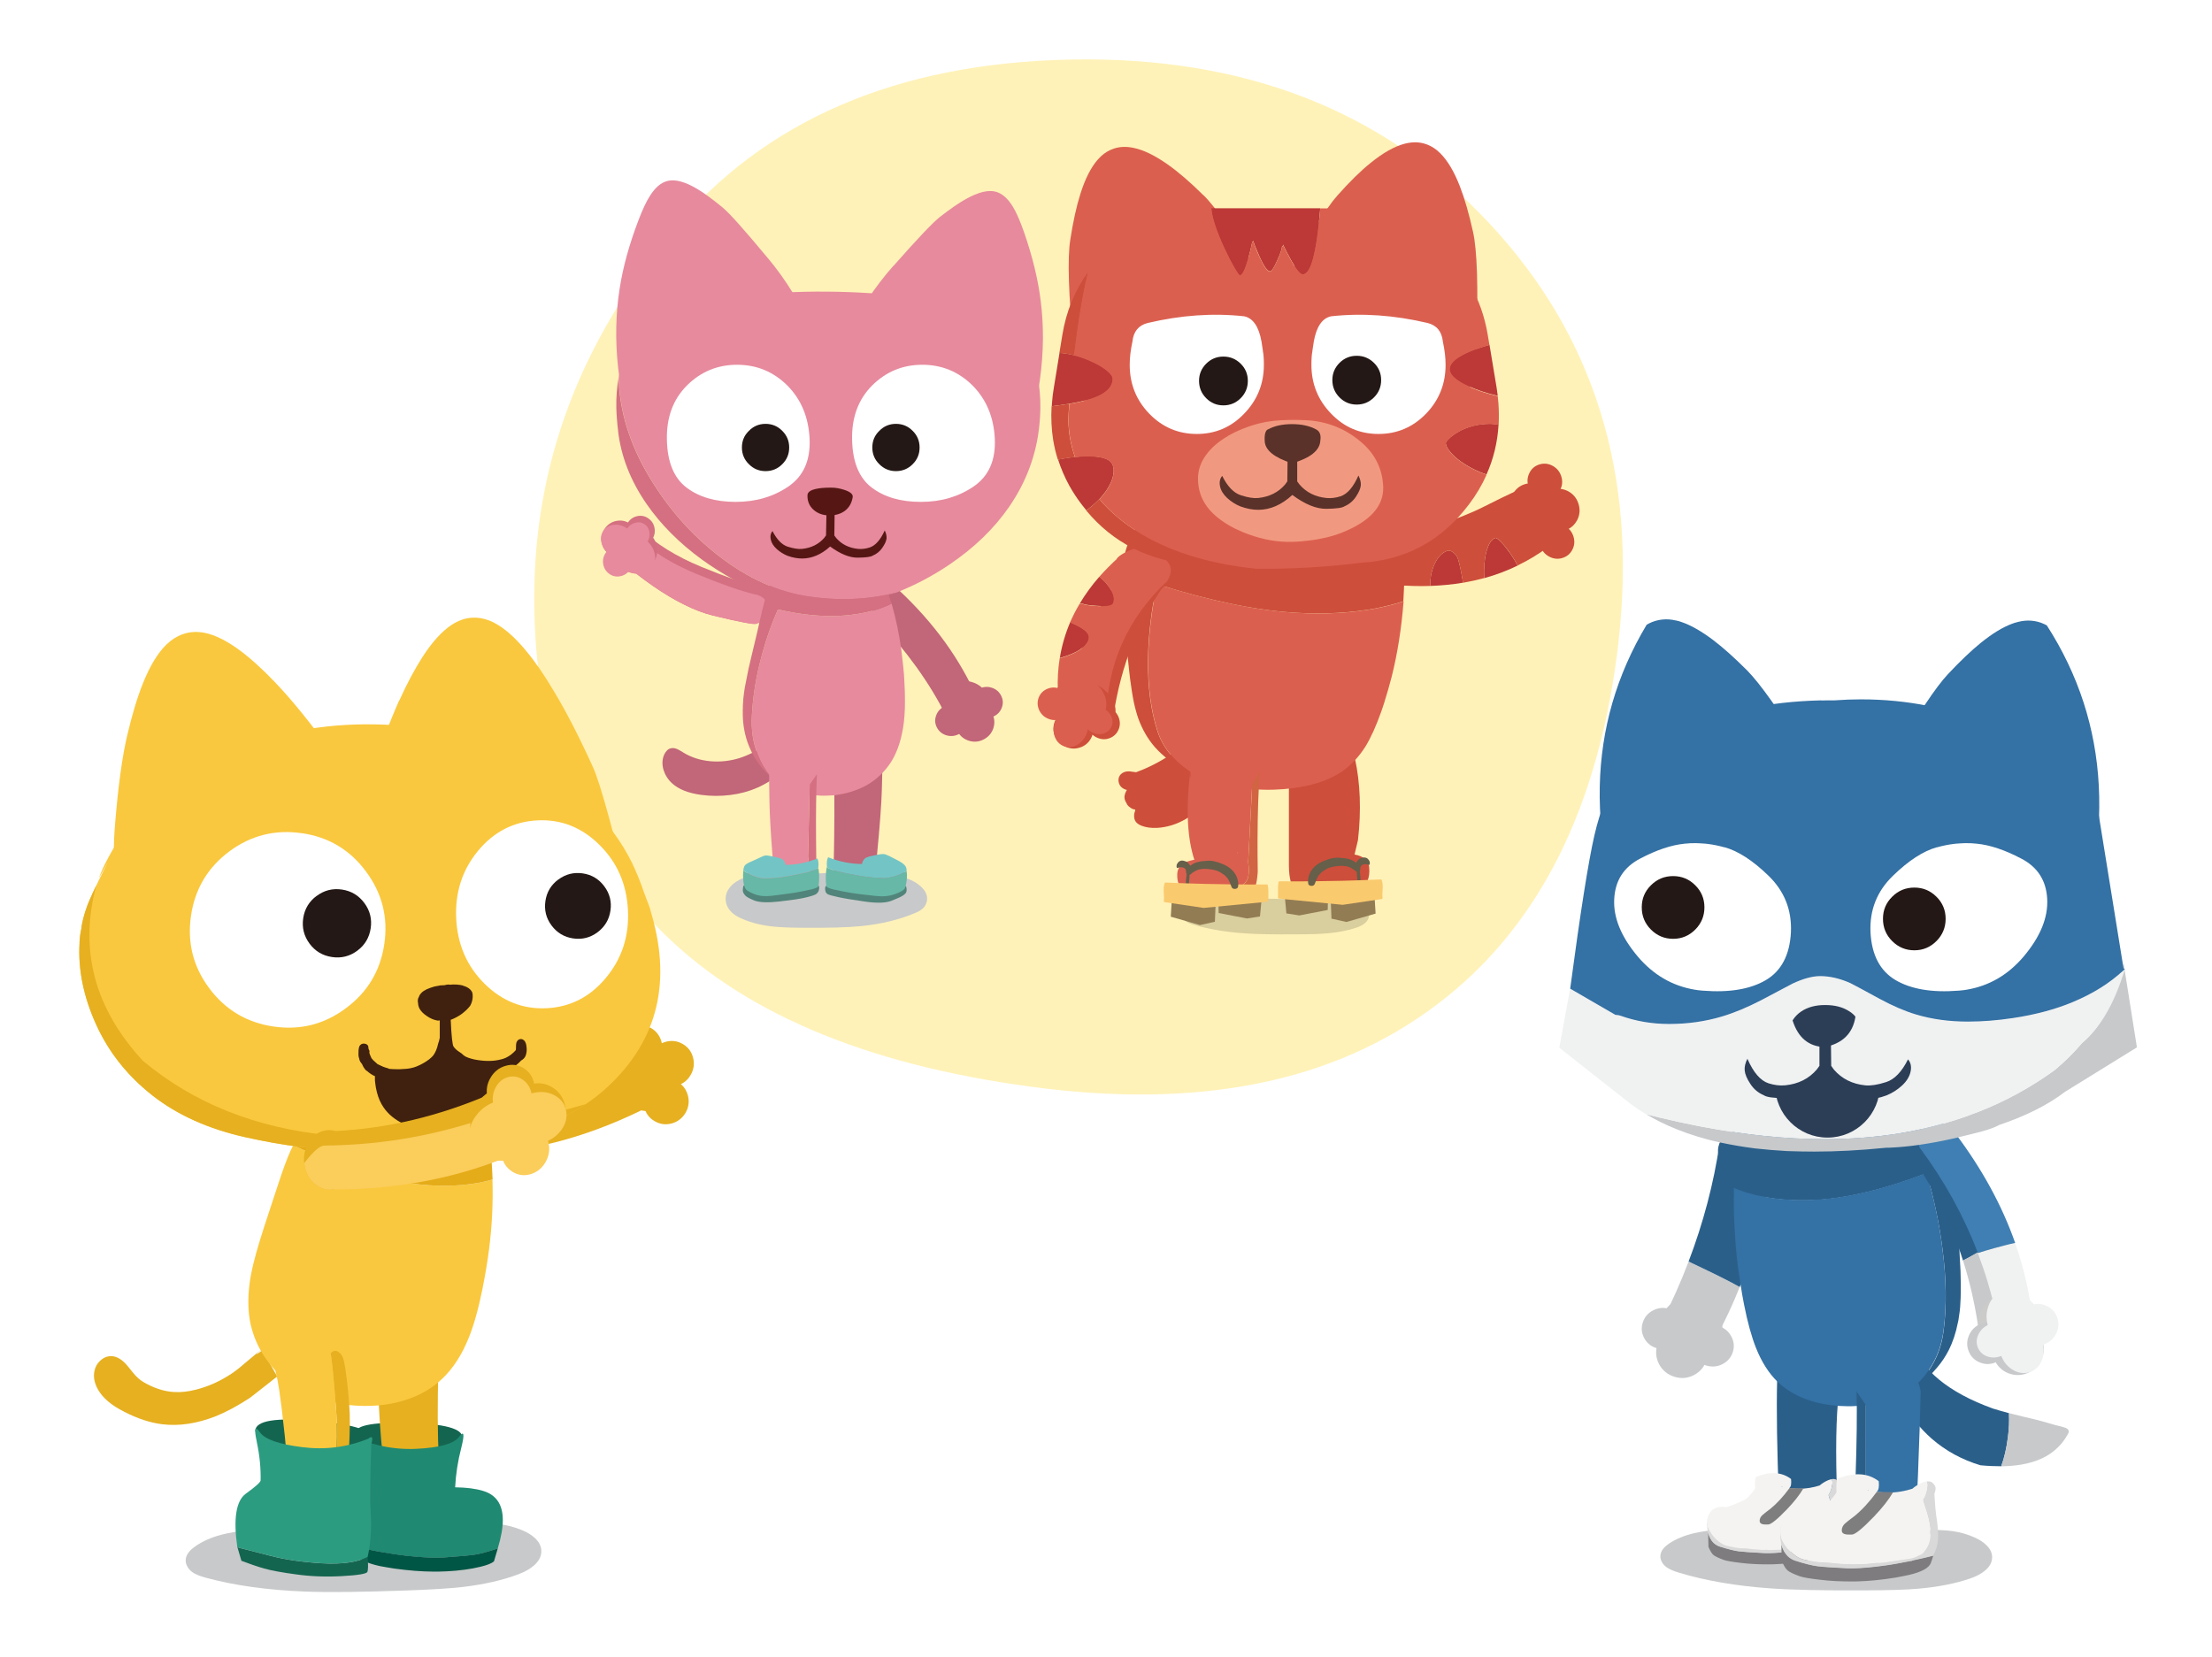 <svg fill="none" height="251" viewBox="0 0 335 251" width="335" xmlns="http://www.w3.org/2000/svg" xmlns:xlink="http://www.w3.org/1999/xlink"><clipPath id="a"><path d="m12 9h311.61v232.14h-311.61z"/></clipPath><path d="m0 0h335v251h-335z" fill="#fff"/><g clip-path="url(#a)"><path d="m252.79 233.79c-.81.54-1.24 1.12-1.32 1.74-.05.33.01.67.19 1 .15.31.37.58.67.81.41.31 1.04.6 1.91.86 4.03 1.22 8.66 2.02 13.91 2.39 3.2.23 7.94.33 14.21.3 3.58-.01 6.28-.09 8.12-.25 2.99-.26 5.63-.77 7.9-1.55.93-.32 1.68-.72 2.25-1.2.72-.6 1.07-1.28 1.07-2.04 0-.64-.29-1.24-.85-1.79-.45-.45-1.05-.85-1.78-1.17-1.06-.48-2.17-.8-3.33-.97-.55-.08-1.18-.13-1.89-.16-.35-.02-.98-.03-1.9-.04-3.46-.02-8.65-.15-15.59-.38-6.19-.13-11.38-.03-15.57.3-1.72.14-3.11.33-4.18.58-1.51.35-2.79.88-3.84 1.58z" fill="#c8c9ca"/><path d="m245.13 97.04c2.86-25.16-3.68-46.24-19.61-63.25-15.91-17.03-37.03-25.28-63.34-24.77-26.34.52-46.48 9.2-60.42 26.04-13.94 16.76-20.9 35.32-20.85 55.68 0 20.28 6.18 36.8 18.53 49.56 12.33 12.79 31.23 20.89 56.7 24.3 25.43 3.46 45.89-.67 61.39-12.38 15.54-11.67 24.74-30.06 27.62-55.18z" fill="#fff2b8"/><path d="m179.87 137.56c-.45.3-.7.63-.74.98-.03.19 0 .38.11.56.08.17.21.33.38.46.23.17.59.34 1.07.48 2.26.68 4.86 1.13 7.81 1.33 1.8.13 4.45.18 7.98.15 2.01 0 3.53-.06 4.56-.15 1.68-.15 3.16-.44 4.43-.88.52-.18.94-.4 1.26-.68.4-.34.6-.72.6-1.15 0-.36-.16-.7-.48-1.01-.25-.25-.59-.47-1-.66-.59-.27-1.22-.45-1.87-.54-.31-.04-.66-.07-1.06-.09-.2 0-.55-.02-1.07-.02-1.94 0-4.85-.08-8.75-.2-3.47-.07-6.38 0-8.73.18-.97.08-1.75.19-2.35.33-.85.2-1.57.49-2.15.89z" fill="#000" fill-opacity=".15"/><path d="m169.76 117.27c-.07.06-.14.14-.19.23-.13.22-.19.46-.18.74.02.26.09.5.22.71.12.2.29.36.5.48.16.11.34.18.55.22-.09.14-.16.28-.21.42-.14.33-.19.64-.13.94.04.2.13.42.28.64.06.15.14.28.24.39.09.1.19.18.31.26.08.07.16.12.25.17.15.08.32.13.53.16 0 .05-.02.11-.02.17-.09.23-.15.46-.15.7-.02.36.05.66.22.92.02.03.05.07.07.1.19.22.47.41.85.56.66.25 1.42.36 2.31.32.74-.04 1.48-.17 2.23-.4.76-.23 1.49-.56 2.18-.97.31-.18.66-.42 1.04-.7.32-.24.68-.51 1.06-.83.79-.63 1.41-1.19 1.88-1.68.12-.12.24-.26.36-.4 2.06-2.01 4.14-4.88 6.24-8.59l-4.77-5.31c-4.05 5.2-8.51 8.68-13.38 10.45-.05 0-.09-.01-.13-.02-.48-.07-.75-.1-.84-.11-.31-.02-.59.02-.84.12-.14.05-.27.12-.37.21-.03.02-.06.05-.09.08z" fill="#cd4e3b"/><path d="m228.84 84c.4.59.73 1.14 1 1.67-1.6.78-3.29 1.41-5.06 1.9-.08-1.52.03-2.84.32-3.96.32-1.22.77-1.93 1.36-2.13.14-.04.44.18.91.66.48.51.97 1.13 1.47 1.85m-7.38 3.6c.04.24.08.46.11.67-1.6.27-3.26.43-4.97.49-.02-1.12.17-2.15.55-3.07.51-1.22 1.2-1.97 2.06-2.26.24-.08.52 0 .85.23.36.25.6.58.74 1 .22.66.44 1.65.66 2.95z" fill="#bc3937"/><g fill="#cd4e3b"><path d="m221.57 88.27c-.04-.21-.07-.43-.11-.67-.22-1.3-.44-2.28-.66-2.95-.14-.42-.38-.75-.74-1-.33-.23-.61-.31-.85-.23-.86.28-1.55 1.04-2.06 2.26-.39.92-.57 1.95-.55 3.07-1.69.06-3.44 0-5.24-.14l-2.98-6.66c6.93-1.46 12.39-3.2 16.4-5.23s6.17-3.01 6.48-2.94c1.19 1.16 2.06 2.58 2.61 4.26.51 1.55.71 3.15.59 4.82-1.46 1.08-2.99 2.01-4.62 2.79-.27-.53-.61-1.09-1-1.67-.49-.72-.98-1.34-1.47-1.85-.47-.49-.77-.71-.91-.66-.59.19-1.04.9-1.36 2.13-.29 1.12-.4 2.44-.32 3.96-1.04.28-2.12.52-3.21.71z"/><path d="m210.09 88.35c-1.01-.41-1.65-1.02-1.92-1.84-.27-.81-.43-1.78-.49-2.9s.32-1.8 1.12-2.03 1.69.04 2.67.8 1.61 1.57 1.89 2.41.78 1.62 1.52 2.33.38 1.19-1.08 1.45-2.7.18-3.71-.23z"/><path d="m238.86 78.769c-.41.79-1.04 1.32-1.88 1.58-.83.26-1.63.18-2.41-.23-.78-.4-1.31-1.02-1.58-1.86-.27-.82-.21-1.63.17-2.43.39-.79.99-1.33 1.8-1.62.83-.29 1.65-.23 2.46.16.8.41 1.34 1.04 1.62 1.89.29.87.23 1.7-.17 2.5z"/><path d="m231 82.57c-1.02-.72-1.75-1.75-2.19-3.09-.44-1.32-.46-2.58-.07-3.78.38-1.19 1.07-1.97 2.05-2.32 1.01-.36 2.04-.18 3.09.54 1.05.74 1.8 1.79 2.25 3.14.46 1.39.48 2.68.07 3.89-.43 1.18-1.15 1.93-2.17 2.25-1 .31-2.01.09-3.03-.64z"/><path d="m238.28 81.21c.23.71.19 1.39-.14 2.03-.33.65-.84 1.07-1.53 1.28-.68.21-1.35.13-1.99-.21s-1.07-.85-1.3-1.55c-.23-.69-.18-1.35.13-1.99.31-.65.81-1.09 1.49-1.31.69-.22 1.36-.16 2.01.18.65.35 1.1.87 1.33 1.58z"/><path d="m236.3 74.14c-.33.65-.84 1.07-1.53 1.28-.68.21-1.35.13-1.99-.21s-1.07-.85-1.3-1.55c-.23-.69-.18-1.35.13-1.99.31-.65.81-1.09 1.49-1.31.69-.22 1.36-.16 2.01.18.65.35 1.1.87 1.33 1.58s.19 1.39-.14 2.03z"/><path d="m205.2 114.87c-.24-1.93-1.76-2.9-4.58-2.9-3.91.02-5.71 1.88-5.42 5.57v13.44.17c.01.98.11 1.78.28 2.4.18.6 1.06.94 2.66 1 1.16.05 2.54.08 4.15.1h.07c.51.01.95.02 1.34.03 1.66.02 2.71-.26 3.14-.84.1-.13.19-.29.27-.45.23-.53.32-1.19.25-1.98-.09-1.06-.83-1.72-2.22-1.98l.52-2.18c.51-4.47.36-8.6-.46-12.37z"/></g><path d="m212.56 91.079c-1.23.41-2.63.78-4.21 1.08-3.67.69-7.66.91-11.96.67-6-.34-13.06-1.79-21.16-4.35-.86 4.1-1.31 7.94-1.34 11.51-.05 4.09.43 7.699 1.45 10.829.57 1.75 1.61 3.31 3.12 4.68.92.84 1.99 1.59 3.24 2.26.54.22 1.1.42 1.68.61 1.51.48 3.12.82 4.81 1.02.85.1 1.71.17 2.58.21.4.01.81.02 1.23.03.32 0 .66-.01 1-.02 1.9-.06 3.67-.29 5.29-.68 1.83-.44 3.4-1.08 4.71-1.91 1.47-.96 2.73-2.27 3.78-3.92.83-1.35 1.64-3.14 2.43-5.38.13-.41.27-.8.4-1.19.43-1.38.82-2.72 1.16-4.04.88-3.51 1.48-7.319 1.8-11.399z" fill="#db5f4f"/><path d="m212.56 80.73c-.2-1.32-.54-2.44-1.01-3.37-.89-1.7-2.36-2.97-4.39-3.8-1.48-.62-3.5-1.08-6.05-1.38-1.73-.23-3.35-.39-4.86-.49-.86-.06-1.68-.11-2.47-.13-1.5-.06-2.89-.06-4.16 0-.09 0-.17 0-.26.01-.43.02-.84.05-1.24.09-1.68.13-3.25.38-4.72.76-2.6.62-4.86 1.59-6.79 2.91-1.61 1.09-2.94 2.39-4.02 3.91-.63.81-1.16 1.7-1.58 2.66-.59 1.35-.94 2.96-1.06 4.84-.06.45-.09.94-.09 1.45v.96c.02 1.3.14 2.99.37 5.07l.73 6.94c.02.22.04.44.07.65.04.38.09.75.13 1.1.08.64.17 1.24.26 1.8.19 1.23.4 2.24.64 3.05.1.38.22.75.35 1.12.6 1.63 1.42 3.05 2.47 4.26.62.7 1.34 1.36 2.14 1.98.52.41 1.1.8 1.73 1.18.44.27.91.52 1.39.76.49.24 1 .47 1.53.69-1.24-.67-2.32-1.42-3.24-2.26-1.51-1.37-2.54-2.93-3.12-4.68-1.02-3.13-1.5-6.74-1.45-10.83.03-3.57.48-7.41 1.34-11.51 8.1 2.56 15.16 4.01 21.16 4.35 4.31.24 8.3.01 11.96-.67 1.58-.31 2.99-.67 4.21-1.08.13-2.22.2-4.53.2-6.93 0-1.4-.07-2.54-.2-3.42z" fill="#cd4e3b"/><path d="m201.14 134.39-6.61.85.29 3.11 1.96.31 4.3-.83z" fill="#927c54"/><path d="m208.13 135.12-6.61.86.13 3.18h.08l2.18.49 4.42-1.27z" fill="#927c54"/><path d="m205.53 131.48s-.01.01-.02.02c-.02.36-.03.64-.02.83 0 .11.02.26.04.47.02.16.05.48.09.95h.03c.07.05.14.06.21.05.09-.02.15-.07.17-.15 0-.03.01-.08.01-.14 0-.35 0-.61-.02-.78l-.06-.5c0-.19-.02-.32-.04-.38l-.05-.26c-.02-.07-.05-.12-.09-.15-.03-.03-.08-.03-.13-.03-.05.01-.09.04-.13.07z" fill="#665f4a"/><path d="m209.31 136.17s.03-.02.04-.03c.01-.05.02-.1.03-.15-.03-.29-.03-.64 0-1.05.07-.82.01-1.4-.17-1.74-1.98.09-3.97.16-5.95.21-3.15.08-6.29.11-9.44.08h-.13s-.02.04-.03.06c-.06.17-.1.46-.11.88v1.28c-.01.14 0 .26.02.38.08 0 .19 0 .31.02.13.02.25.04.38.06l9.09.88z" fill="#faca6e"/><path d="m203.37 129.98c-.34-.05-.63-.07-.86-.07-.1 0-.19 0-.27.01-.25.01-.57.08-.95.2-.19.05-.36.11-.54.18-.39.14-.73.3-1.02.48-.5.31-.89.69-1.17 1.14-.27.43-.42.91-.46 1.43v.22c0 .23.04.39.13.47.06.07.17.12.32.14h.06c.15 0 .26-.02.35-.09.1-.07.19-.23.26-.47.2-.56.39-.93.56-1.11s.28-.3.34-.37c.06-.06.31-.22.73-.49.43-.26 1.06-.42 1.92-.49.78-.07 1.42.05 1.92.36.24.15.38.24.44.26.19.08.35.07.49-.03.05-.04.09-.1.14-.19.01-.07.01-.18 0-.32l-.03-.15s-.04-.09-.08-.16c-.03-.05-.07-.1-.11-.16-.02-.01-.04-.02-.06-.04-.06-.04-.12-.07-.18-.1-.23-.2-.53-.35-.89-.47-.25-.08-.59-.15-1.01-.2z" fill="#665f4a"/><path d="m207.46 130.81c0-.11-.01-.21-.03-.32-.1-.21-.21-.35-.33-.45-.1-.07-.18-.11-.25-.12-.03-.02-.07-.03-.1-.03-.03-.01-.07-.02-.09-.01-.02 0-.04 0-.05 0h-.03c-.11 0-.23.03-.37.08-.24.06-.41.16-.5.28-.04.03-.08.07-.11.13-.02 0-.03.02-.04.04-.11.11-.21.28-.3.51-.04.06-.06.12-.06.18-.03.05-.05.11-.06.2-.02.08-.03.14-.03.2v.1l.03.2c.12.12.18.18.2.18.01 0 .03.02.06.03.02.02.07.03.13.04.06 0 .12.01.16 0 .04-.02.08-.04.13-.08l.13-.13s.03-.04.05-.06c0-.03 0-.05 0-.07 0-.05 0-.11.02-.17 0-.14.03-.25.07-.33 0 0 0 0 0-.01 0 0 0 0 .01-.01.01-.02.03-.04.05-.06.03-.04.06-.07.1-.09l.06-.04s.08-.04.12-.05c.02-.01.05-.02.07-.03h.04c.16-.04.32-.04.49 0 .13.04.22.07.29.08h.03.01l.07-.06s0-.09.02-.12z" fill="#665f4a"/><path d="m162.48 105.88c.55-7.86 3.5-14.59 8.87-20.19l5.44 2.28c-4.29 5.89-7.02 12.72-8.17 20.48-2.81.4-4.85-.46-6.13-2.57z" fill="#cd4e3b"/><path d="m171.25 85.83c.28-.64.78-1.08 1.52-1.31.73-.23 1.46-.19 2.2.12s1.29.81 1.63 1.49c.35.69.4 1.35.14 2-.27.66-.77 1.11-1.51 1.36-.74.24-1.49.2-2.25-.12s-1.32-.83-1.66-1.52c-.34-.7-.36-1.38-.07-2.03z" fill="#cd4e3b"/><path d="m167.93 88.85c-.42-.6-.9-1.1-1.45-1.49-1.14 1.31-2.12 2.66-2.95 4.05h.05c.22 0 .39.03.5.07.29.12 1.01.22 2.18.29 1.39.09 2.17-.05 2.33-.43.27-.65.06-1.48-.65-2.5m-7.44 10.83c.09-.03.17-.05.26-.08 2.26-.66 3.61-1.53 4.06-2.61.22-.52.07-1-.43-1.46-.43-.39-1.2-.82-2.31-1.28-.75 1.75-1.27 3.55-1.58 5.43z" fill="#bc3937"/><path d="m160.49 99.69c-.25 1.57-.35 3.18-.29 4.84 1.99 1.93 4.44 3.29 7.34 4.08.15-8.06 3.22-14.92 9.21-20.6v-.44l-7.4-3.1c-1.05.95-2.01 1.92-2.88 2.91.54.39 1.03.88 1.45 1.49.71 1.01.92 1.84.65 2.5-.16.38-.93.52-2.33.43-1.16-.07-1.89-.17-2.18-.29-.11-.05-.27-.07-.5-.07-.02 0-.03 0-.05 0-.55.93-1.04 1.88-1.46 2.85 1.11.47 1.88.9 2.31 1.28.5.46.64.94.43 1.46-.45 1.08-1.81 1.95-4.06 2.61-.09.03-.17.05-.26.08z" fill="#db5f4f"/><path d="m163.76 113.16c.77-.33 1.31-.88 1.62-1.65.3-.75.29-1.51-.04-2.27-.32-.76-.86-1.3-1.62-1.62-.75-.31-1.51-.32-2.28-.02s-1.32.82-1.65 1.57c-.33.76-.34 1.53-.03 2.31.33.78.87 1.33 1.65 1.65.79.33 1.57.34 2.35.02z" fill="#cd4e3b"/><path d="m162.05 103.17c-1.16.27-1.93.85-2.33 1.74-.41.91-.31 1.89.29 2.93.62 1.04 1.55 1.82 2.8 2.34 1.27.53 2.49.65 3.66.36 1.15-.31 1.9-.93 2.28-1.86.36-.91.23-1.88-.39-2.89-.61-1.01-1.53-1.78-2.75-2.29-1.21-.51-2.4-.63-3.55-.35z" fill="#cd4e3b"/><path d="m166.15 107.21c-.63.25-1.08.68-1.34 1.29-.25.63-.25 1.26.02 1.9.28.64.74 1.09 1.38 1.36.65.27 1.28.28 1.91.02s1.06-.71 1.31-1.34c.24-.62.22-1.25-.05-1.88-.27-.62-.72-1.06-1.35-1.33-.63-.26-1.25-.27-1.87-.03z" fill="#cd4e3b"/><path d="m160.54 104.34c-.63-.26-1.25-.27-1.87-.03-.63.25-1.08.68-1.34 1.29-.25.63-.25 1.26.02 1.9.28.64.74 1.09 1.38 1.36.65.27 1.28.28 1.91.02s1.06-.71 1.31-1.34c.24-.62.22-1.25-.05-1.88-.27-.62-.72-1.06-1.35-1.33z" fill="#db5f4f"/><path d="m162 102.9c-1 .33-1.7.95-2.09 1.84-.4.92-.38 1.86.06 2.84.45.97 1.19 1.67 2.22 2.1 1.05.44 2.07.48 3.08.12.99-.37 1.67-1.02 2.05-1.95.36-.91.31-1.84-.15-2.78-.45-.95-1.18-1.63-2.18-2.05-.99-.42-1.99-.45-2.98-.12z" fill="#db5f4f"/><path d="m163.05 112.87c.69-.36 1.18-.93 1.49-1.7.3-.75.33-1.49.1-2.22-.23-.72-.67-1.22-1.31-1.48-.63-.26-1.29-.23-1.97.11s-1.19.88-1.51 1.62c-.33.76-.38 1.51-.15 2.26.24.74.68 1.25 1.33 1.52.66.28 1.34.24 2.03-.11z" fill="#db5f4f"/><path d="m164.28 109.82c.26.54.68.93 1.26 1.17s1.15.27 1.7.07.92-.56 1.12-1.08c.2-.51.16-1.03-.1-1.56-.26-.52-.67-.9-1.24-1.14-.56-.24-1.11-.26-1.66-.08-.55.19-.93.53-1.15 1.04-.21.52-.18 1.04.07 1.58z" fill="#db5f4f"/><path d="m169.1 84.79c-.03.36.3 1.08.97 2.15.68 1.07 1.68 1.89 3.02 2.45.93.39 2.16-.06 3.66-1.35.75-1.2.75-2.22 0-3.04-1.33-2.01-3.22-2.55-5.69-1.64-1.28.59-1.93 1.07-1.96 1.43z" fill="#db5f4f"/><path d="m189.64 118.8 1.15-1.9c-.21 2.89-.33 6.31-.34 10.26 0 1.49 0 3.05.03 4.68v.08.16c-.06.94-.18 1.7-.38 2.28-.18.54-.96.85-2.35.92l-.36-.03v.05c-1.25.05-2.82.09-4.71.11-1.93.01-3.16-.25-3.68-.78-.13-.13-.24-.27-.33-.42.06 0 .12.02.18.04.34.08.79.16 1.37.25.27.06.79.12 1.57.18.79.06 1.4.09 1.84.09 1.7 0 2.87-.08 3.51-.23.06-.01.12-.03.17-.04.03-.01.07-.02.09-.03v-.02c1.1-.4 1.67-1.1 1.71-2.11 0-.16.01-.3.02-.42 0-.28 0-.47-.01-.56 0-.12-.03-.39-.08-.79l.61-11.76z" fill="#d16442"/><path d="m180.21 117.35c.09.78.12.63.07-.45.46-2.38 2.14-3.54 5.03-3.48 3.1.07 4.93 1.23 5.48 3.48l-1.15 1.9-.61 11.76c.04.41.07.67.08.79 0 .09.01.27.01.56 0 .12-.01.27-.02.42-.04 1.01-.61 1.71-1.71 2.11v.02s-.06.02-.09.03c-.05.02-.11.03-.17.04-.63.15-1.8.23-3.51.23-.44 0-1.06-.03-1.84-.09s-1.3-.12-1.57-.18c-.58-.09-1.03-.17-1.37-.25-.05-.02-.11-.03-.18-.04-.22-.39-.35-.85-.37-1.38 0-.16 0-.33 0-.5.07-1.03.78-1.7 2.15-2 .15-.03.29-.07.44-.1-1.05-3.16-1.28-7.45-.68-12.87m7.2 11.69h-.02v.36z" fill="#db5f4f"/><path d="m184.5 134.85 6.61.85-.29 3.11-1.96.31-4.3-.83z" fill="#927c54"/><path d="m177.51 135.59 6.61.86-.13 3.18h-.08l-2.18.49-4.42-1.27z" fill="#927c54"/><path d="m180.11 131.95.02.02c.02.36.03.64.02.83 0 .11-.02.26-.04.47-.02.16-.05.48-.09.95h-.03c-.07.05-.14.06-.21.05-.09-.02-.15-.07-.17-.15 0-.03-.01-.08-.01-.14 0-.35 0-.61.02-.78l.06-.5c0-.19.02-.32.04-.38l.05-.26c.02-.07.05-.12.09-.15.03-.03.08-.03.13-.03.05.01.09.04.13.07z" fill="#665f4a"/><path d="m176.33 136.64s-.03-.02-.04-.03c-.01-.05-.02-.1-.03-.15.03-.29.03-.64 0-1.05-.07-.82-.01-1.4.17-1.74 1.98.09 3.97.16 5.95.21 3.15.08 6.29.11 9.44.08h.13s.02.04.03.06c.06.17.1.46.11.88v1.28c.01.14 0 .26-.02.38-.08 0-.19 0-.31.02-.13.02-.25.04-.38.06l-9.09.88z" fill="#faca6e"/><path d="m182.26 130.44c.34-.05.63-.07.86-.07.1 0 .19 0 .27.01.25.01.57.08.95.2.19.05.36.11.54.18.39.14.73.3 1.02.48.5.31.89.69 1.17 1.14.27.43.42.91.46 1.43v.22c0 .23-.04.39-.13.47-.06.07-.17.12-.32.14-.02 0-.04 0-.06 0-.15 0-.26-.02-.35-.09-.1-.07-.19-.23-.26-.47-.2-.56-.39-.93-.56-1.11s-.28-.3-.34-.37c-.06-.06-.31-.22-.73-.49-.43-.26-1.06-.42-1.92-.49-.78-.07-1.42.05-1.92.36-.24.15-.38.24-.44.26-.19.08-.35.07-.49-.03-.05-.04-.09-.1-.14-.19-.01-.07-.01-.18 0-.32l.03-.15s.04-.09.08-.16c.03-.05.07-.1.11-.16.02-.01.04-.02.06-.04.06-.04.12-.07.18-.1.23-.2.53-.35.89-.47.25-.08.59-.15 1.01-.2z" fill="#665f4a"/><path d="m178.18 131.28c0-.11.01-.21.03-.32.1-.21.21-.35.33-.45.1-.07.18-.11.25-.12.03-.02.07-.03.1-.03.03-.01.07-.02.09-.01h.05.03c.11 0 .23.03.37.08.24.06.41.16.5.28.04.03.08.07.11.13.02 0 .03.02.04.04.11.11.21.28.3.51.04.06.06.12.06.18.03.05.05.11.06.2.02.08.03.14.03.2v.1l-.03.2c-.12.12-.18.18-.2.18-.01 0-.03.02-.06.03-.02.02-.07.03-.13.04-.06 0-.12.01-.16 0-.04-.02-.08-.04-.13-.08l-.13-.13s-.03-.04-.05-.06c0-.03 0-.05 0-.07 0-.05 0-.11-.02-.17 0-.14-.03-.25-.07-.33 0 0 0 0 0-.01 0 0 0 0-.01-.01-.01-.02-.03-.04-.05-.06-.03-.04-.06-.07-.1-.09l-.06-.04s-.08-.04-.12-.05c-.02-.01-.05-.02-.07-.03-.01 0-.03 0-.04 0-.16-.04-.32-.04-.49 0-.13.04-.22.07-.29.08 0 0-.02 0-.03 0 0 0 0 0-.01 0l-.07-.06s0-.09-.02-.12z" fill="#665f4a"/><path d="m202.52 29.64c1.87-2.11 3.57-3.78 5.11-5.01 1.86-1.5 3.55-2.45 5.06-2.85 1.06-.28 2.04-.3 2.95-.05.71.19 1.37.54 2 1.04.17.14.34.3.51.47 1.1 1.11 2.09 2.77 2.95 5 .72 1.85 1.38 4.15 1.99 6.9s.79 8.21.54 16.39-2.53 12.76-6.86 13.74l-27.05.6c.32-9.09 2.07-16.87 5.23-23.34s5.68-10.77 7.56-12.87z" fill="#db5f4f"/><path d="m182.25 29.57c-2-1.98-3.81-3.54-5.42-4.67-1.96-1.38-3.7-2.22-5.24-2.52-1.07-.21-2.05-.17-2.94.14-.69.23-1.34.62-1.93 1.17-.16.15-.32.32-.48.5-1.03 1.18-1.9 2.9-2.62 5.18-.6 1.89-1.11 4.23-1.54 7.01s-.26 8.25.52 16.39c.77 8.15 3.35 12.57 7.73 13.26l27.03-1.15c-.91-9.05-3.15-16.7-6.73-22.96-3.57-6.26-6.36-10.38-8.37-12.36z" fill="#db5f4f"/><path d="m226.95 64.33c-.5-.09-.91-.14-1.24-.14-1.87 0-3.54.43-5.01 1.3-.52.31-.95.63-1.3.98-.29.29-.44.5-.44.62 0 .39.25.87.74 1.44.54.63 1.25 1.22 2.14 1.78 1.02.65 2.11 1.17 3.29 1.56 1.06-2.37 1.67-4.89 1.82-7.55m-29.67-22.77c1.01 0 1.78-2.16 2.31-6.48.13-1.08.25-2.26.36-3.53h-16.5c.13 1.46.8 3.49 2.01 6.09.5 1.07.99 2.03 1.48 2.87.46.79.74 1.19.84 1.19.36 0 .78-.84 1.26-2.53.24-.85.45-1.69.62-2.55l.08-.02s.07-.07.07-.13c.08.4.4 1.2.93 2.39.67 1.5 1.21 2.25 1.61 2.25.23 0 .59-.55 1.08-1.64.48-1.06.73-1.77.73-2.13.06 0 .11-.03.13-.09.01-.04.02-.11.02-.2.4.85.81 1.63 1.22 2.36.8 1.43 1.39 2.14 1.76 2.14m23.39 12.72c-.75.54-1.12 1.09-1.12 1.64 0 .85.93 1.71 2.8 2.57 1.28.59 2.77 1.09 4.47 1.48-.05-.43-.11-.86-.18-1.29l-1.07-6.44c-2.26.63-3.89 1.31-4.9 2.04zm-60.36 15.33s-.05 0-.08.01c.44 1.37 1.01 2.7 1.72 3.99.53.94 1.13 1.87 1.81 2.76.24.32.49.64.75.95.32-.23.63-.48.93-.73.39-.33.74-.66 1.07-1 .53-.56.97-1.13 1.32-1.73.55-.92.82-1.77.82-2.56 0-.66-.2-1.14-.59-1.46-.59-.48-1.7-.72-3.33-.72-.6 0-1.24.03-1.91.1-.79.08-1.62.21-2.51.39zm8.19-12.24c0-.33-.27-.73-.82-1.19-.53-.44-1.22-.87-2.08-1.28-1-.48-1.97-.84-2.93-1.08-.75-.19-1.49-.31-2.22-.35l-.85 5.22c-.14.8-.24 1.6-.29 2.38-.01.16-.02.32-.03.48.14-.02.27-.03.39-.05.83-.1 1.59-.22 2.28-.33.77-.13 1.46-.27 2.04-.41 3.01-.73 4.51-1.86 4.51-3.38z" fill="#bc3937"/><path d="m165.43 76.59c-.3.25-.61.5-.93.73 4.08 4.91 9.48 7.64 16.19 8.19 3.06.36 6.21.56 9.45.61-3.52-.37-6.76-1.02-9.72-1.93-4.4-1.36-8.09-3.29-11.08-5.78-1.06-.88-2.01-1.82-2.85-2.82-.32.34-.68.67-1.07 1m-3.61-12.98c0-.54.04-1.36.12-2.45-.69.12-1.44.23-2.28.33-.12.02-.25.03-.39.05-.1 1.76-.02 3.46.24 5.1.17 1.02.4 2.01.71 2.98.03 0 .06 0 .08-.01.89-.18 1.72-.31 2.51-.39-.3-.85-.54-1.71-.7-2.57-.19-1.01-.29-2.02-.29-3.04zm.85-9.79c.13-1.07.27-2.15.42-3.22.54-3.89 1.11-7.02 1.7-9.39-2.01 2.79-3.31 5.96-3.89 9.52l-.45 2.74c.73.04 1.47.16 2.22.35z" fill="#cd4e3b"/><path d="m202.88 31.56h-2.93c-.11 1.28-.23 2.45-.36 3.53-.53 4.32-1.3 6.48-2.31 6.48-.37 0-.96-.71-1.76-2.14-.41-.73-.81-1.51-1.22-2.36 0 .1 0 .16-.02.2-.02.06-.06.09-.13.09 0 .36-.24 1.07-.73 2.13-.5 1.09-.86 1.64-1.08 1.64-.4 0-.94-.75-1.61-2.25-.54-1.19-.85-1.99-.93-2.39 0 .06-.02.1-.07.13l-.08.02c-.17.85-.38 1.7-.62 2.55-.48 1.69-.9 2.53-1.26 2.53-.1 0-.38-.4-.84-1.19-.49-.84-.98-1.8-1.48-2.87-1.21-2.61-1.88-4.64-2.01-6.09h-.1c-5.33 0-10.11 1.74-14.33 5.21-1.65 1.36-3.05 2.84-4.22 4.45-.59 2.38-1.16 5.51-1.7 9.39-.15 1.07-.29 2.14-.42 3.22.95.24 1.93.6 2.93 1.08.86.41 1.56.84 2.08 1.28.55.46.82.85.82 1.19 0 1.52-1.5 2.65-4.51 3.38-.59.14-1.27.28-2.04.41-.08 1.09-.12 1.91-.12 2.45 0 1.02.1 2.03.29 3.04.16.86.4 1.72.7 2.57.67-.07 1.31-.1 1.91-.1 1.63 0 2.74.24 3.33.72.39.32.59.8.59 1.46 0 .79-.27 1.64-.82 2.56-.35.59-.79 1.17-1.32 1.73.84 1 1.79 1.93 2.85 2.82 2.98 2.49 6.67 4.42 11.08 5.78 2.96.91 6.2 1.56 9.72 1.93 5.11.08 10.43-.22 15.96-.9 6.74-.39 12.19-3.33 16.35-8.84 1.09-1.44 1.98-2.94 2.67-4.5-1.17-.39-2.27-.91-3.29-1.56-.89-.56-1.61-1.16-2.14-1.78-.49-.58-.74-1.06-.74-1.44 0-.12.15-.33.44-.62.35-.35.78-.68 1.3-.98 1.47-.87 3.14-1.3 5.01-1.3.33 0 .74.05 1.24.14.06-1.07.05-2.15-.03-3.27-.03-.36-.07-.73-.11-1.09-1.69-.39-3.18-.88-4.47-1.48-1.87-.87-2.8-1.72-2.8-2.57 0-.55.37-1.1 1.12-1.64 1.01-.73 2.64-1.41 4.9-2.04l-.25-1.51c-.93-5.63-3.64-10.28-8.12-13.97-4.22-3.47-9-5.21-14.32-5.21z" fill="#db5f4f"/><path d="m185.97 66.039c-1.42.83-2.52 1.78-3.29 2.84-.84 1.14-1.25 2.35-1.25 3.62 0 1.56.44 2.94 1.32 4.17.77 1.07 1.91 2.04 3.39 2.91.27.15.55.31.84.46.42.2.85.39 1.27.57 2.26.92 4.44 1.41 6.54 1.46.27 0 .55.01.83 0 .85-.01 1.73-.08 2.66-.2 1.85-.22 3.51-.63 4.96-1.2 4.26-1.7 6.34-4.01 6.24-6.93-.11-2.87-1.36-5.24-3.74-7.11-2.31-1.84-4.96-2.83-7.94-2.98-.89-.04-1.74-.06-2.52-.04-1.79.02-3.32.2-4.57.52-1.77.46-3.35 1.1-4.74 1.9z" fill="#f19980"/><path d="m191.27 53.19-.22-1.45c-.4-2.26-1.27-3.54-2.61-3.83-4.69-.52-9.57-.18-14.62 1.01-1.39.35-2.16 1.29-2.32 2.83-.27 1.26-.41 2.43-.41 3.51 0 2.89.99 5.36 2.96 7.4 1.98 2.04 4.38 3.07 7.2 3.07s5.2-1.02 7.17-3.07c1.99-2.05 2.99-4.52 2.99-7.4 0-.93-.05-1.62-.15-2.06z" fill="#fff"/><path d="m198.75 53.19.22-1.45c.4-2.26 1.27-3.54 2.61-3.83 4.69-.52 9.57-.18 14.62 1.01 1.39.35 2.16 1.29 2.32 2.83.27 1.26.41 2.43.41 3.51 0 2.89-.99 5.36-2.96 7.4-1.98 2.04-4.38 3.07-7.2 3.07s-5.2-1.02-7.17-3.07c-1.99-2.05-2.99-4.52-2.99-7.4 0-.93.05-1.62.15-2.06z" fill="#fff"/><path d="m187.9 55.09c-.73-.72-1.6-1.08-2.62-1.08s-1.89.36-2.61 1.08-1.08 1.59-1.08 2.6.36 1.9 1.08 2.62c.72.73 1.59 1.09 2.61 1.09s1.89-.36 2.62-1.09c.72-.72 1.08-1.6 1.08-2.62s-.36-1.89-1.08-2.6z" fill="#231815"/><path d="m208.09 54.97c-.73-.72-1.6-1.08-2.62-1.08s-1.89.36-2.61 1.08-1.08 1.59-1.08 2.6.36 1.9 1.08 2.62c.72.73 1.59 1.09 2.61 1.09s1.89-.36 2.62-1.09c.72-.72 1.08-1.6 1.08-2.62s-.36-1.89-1.08-2.6z" fill="#231815"/><path d="m185.17 71.79c.11 1.56 1.14 2.78 3.1 3.65 1.99.88 4.4.47 7.23-1.24 3.39 1.6 6.02 1.87 7.87.81 1.5-.86 2.24-1.9 2.23-3.1 0-.29-.06-.58-.15-.88-.47-1.58-1.45-3.08-2.94-4.5s-2.76-2.22-3.83-2.42c-1.06-.19-2-.3-2.82-.33-.82-.02-1.92.01-3.3.1s-2.99 1.04-4.82 2.85c-1.83 1.82-2.69 3.5-2.58 5.05z" fill="#f19980"/><path d="m206.09 73.55c.04-.46-.08-.97-.36-1.53-.76 1.74-1.66 2.8-2.7 3.15-.74.24-1.46.33-2.15.26-1.69-.17-3.05-.85-4.07-2.04-.11-.14-.22-.3-.35-.47v-4.71c-.03-.63-.08-.99-.13-1.09-.42-1.04-.81-1.04-1.17 0-.09.1-.14.32-.14.64l-.06 5.16c-.12.17-.23.33-.34.47-1.02 1.19-2.38 1.86-4.07 2.04-.69.07-1.57-.07-2.64-.42s-2.01-1.32-2.81-2.93c-.35.41-.46.94-.33 1.58.13.63.49 1.22 1.07 1.76.59.54 1.25.97 1.98 1.27.94.35 1.85.53 2.73.53 1.82 0 3.54-.75 5.17-2.25 1.92 1.42 3.63 2.12 5.15 2.1 1.51-.02 2.43-.15 2.74-.38.73-.31 1.31-.8 1.75-1.47s.69-1.24.73-1.7z" fill="#5a322a"/><path d="m192 65.04c-.37.2-.53.8-.46 1.82.09 1.36 1.47 2.46 4.14 3.32 2.78-.81 4.21-1.96 4.28-3.44.13-.83-.07-1.39-.62-1.69-.99-.54-2.22-.81-3.67-.81s-2.68.27-3.66.81z" fill="#5a322a"/><path d="m304.26 214.19c.05 1.06 0 2.22-.16 3.47-.21 1.68-.55 3.16-1.02 4.43-.99 0-2.04-.04-3.16-.15-2.78-.84-5.23-2.17-7.35-4.01-3.52-3.09-5.71-7.15-6.57-12.18l3.48-2.63c1.44 4.36 5.55 7.77 12.34 10.23.84.26 1.66.49 2.44.7v.15z" fill="#2a5f8a"/><path d="m304.26 214.04c.71.19 1.39.36 2.04.51 1.73.39 2.97.71 3.72.94.76.24 1.55.45 2.38.65.32.08.55.17.7.29.25.2.27.46.08.79-.31.53-.56.91-.75 1.15-.02.03-.04.05-.06.08-.19.24-.42.49-.69.76-1.34 1.35-3.2 2.23-5.57 2.63-.93.16-1.94.24-3.04.26.47-1.27.81-2.75 1.02-4.43.16-1.25.21-2.41.16-3.47 0-.05 0-.1 0-.15z" fill="#c7c9cb"/><path d="m255.73 191.09c.88.42 1.62.77 2.22 1.06 2.19 1.04 4.03 1.98 5.52 2.8-1.01 2.54-2.2 5.1-3.58 7.66-3.53.88-6.25.05-8.16-2.49 1.51-2.99 2.85-6 4-9.03z" fill="#c7c9cb"/><path d="m257.95 192.14c-.6-.29-1.34-.64-2.22-1.06 2.24-5.88 3.81-11.84 4.7-17.88l7.24 2.21c-.18 6.43-1.58 12.94-4.2 19.53-1.49-.83-3.33-1.76-5.52-2.8z" fill="#2a5f8a"/><path d="m260.33 173.4c.28-.85.87-1.47 1.77-1.86s1.84-.43 2.83-.13 1.74.86 2.27 1.68c.54.83.69 1.68.44 2.54-.25.88-.83 1.52-1.74 1.93s-1.87.46-2.89.15-1.79-.89-2.31-1.74c-.53-.85-.65-1.71-.37-2.57z" fill="#2a5f8a"/><path d="m252.92 201.47c.94-.49 1.91-.58 2.92-.27 1 .3 1.75.92 2.27 1.85.51.93.63 1.89.34 2.9-.29 1.02-.92 1.79-1.87 2.31-.96.5-1.95.6-2.98.28-1.05-.32-1.83-.96-2.34-1.91-.49-.96-.58-1.94-.25-2.95.32-.99.95-1.73 1.9-2.21z" fill="#c7c9cb"/><path d="m253.98 196.91c1.14-.59 2.32-.7 3.53-.33s2.12 1.12 2.74 2.24.76 2.29.41 3.49c-.35 1.23-1.11 2.16-2.26 2.79-1.16.61-2.36.73-3.61.35-1.27-.39-2.21-1.16-2.82-2.31-.59-1.16-.69-2.35-.3-3.57.39-1.2 1.15-2.09 2.29-2.67z" fill="#c7c9cb"/><path d="m249 202.66c-.41-.77-.47-1.57-.19-2.39.27-.81.8-1.42 1.59-1.81.77-.39 1.58-.46 2.42-.2.84.25 1.46.76 1.87 1.51.42.76.51 1.55.26 2.37-.26.83-.79 1.45-1.57 1.86-.79.4-1.62.47-2.48.21s-1.49-.78-1.9-1.54z" fill="#c7c9cb"/><path d="m256.49 205.28c-.41-.77-.47-1.57-.19-2.39.27-.81.8-1.42 1.59-1.81.77-.39 1.58-.46 2.42-.2.84.25 1.46.76 1.87 1.51.42.76.51 1.55.26 2.37-.26.83-.79 1.45-1.57 1.86-.79.4-1.62.47-2.48.21s-1.49-.78-1.9-1.54z" fill="#c7c9cb"/><path d="m269.13 209.04c.21-2.48 1.62-3.72 4.22-3.72 3.6.03 5.26 2.41 4.99 7.14-.34 4.02-.34 9.73 0 17.14v.11.22c-.01 1.26-.1 2.29-.26 3.08-.16.78-.98 1.21-2.44 1.29-1.47.08-3.33.14-5.57.17-2.23.02-3.64-.34-4.22-1.07-.14-.17-.26-.37-.36-.58-.32-.68-.43-1.52-.33-2.54.12-1.36.95-2.23 2.49-2.63.59-.15 1.18-.3 1.77-.45-.3-7.54-.39-13.59-.28-18.13z" fill="#2a5f8a"/><path d="m262.6 179.94c.05-1.72.14-3.46.26-5.21.03-.37.06-.73.08-1.08.11-1.21.24-2.2.39-2.95.23-1.1.54-2.02.95-2.76.75-1.34 1.86-2.34 3.34-3 1.06-.47 2.5-.82 4.32-1.04 1.04-.15 2.04-.26 2.98-.33.15 0 .29-.02.45-.02 2.21-.19 4.12-.19 5.73-.02 3.33.3 6.13 1.26 8.42 2.86 1.27.87 2.37 1.94 3.3 3.2.57.68 1.06 1.42 1.46 2.24.61 1.17 1.08 2.59 1.39 4.26.11.41.2.85.25 1.33.22 1.28.39 3.2.51 5.78l.37 7.2c.1 1.48.15 2.8.15 3.97v.53c0 .62 0 1.19-.02 1.71-.02.47-.04.91-.07 1.32-.02.2-.04.41-.06.62-.04.35-.09.71-.15 1.06-.03.24-.07.49-.14.74-.3 1.55-.77 2.95-1.4 4.19-.46.9-1.02 1.75-1.7 2.55-.44.54-.93 1.06-1.47 1.55-.39.36-.8.7-1.23 1.02-.44.33-.89.64-1.37.93 1.1-.9 2.03-1.9 2.78-3.01 1.21-1.78 1.96-3.77 2.23-5.98.49-3.75.43-7.9-.17-12.46-.46-3.68-1.26-7.49-2.4-11.43-6.18 2.38-11.67 3.72-16.45 4.03-2.09.13-4.08.09-5.98-.11-1.2-.14-2.37-.33-3.5-.59-1.22-.3-2.31-.65-3.25-1.05z" fill="#2a5f8a"/><path d="m262.59 181.35c0-.47 0-.94 0-1.41.94.4 2.02.75 3.25 1.05 1.14.26 2.31.46 3.5.59 1.9.21 3.89.24 5.98.11 4.79-.31 10.27-1.65 16.45-4.03 1.15 3.94 1.95 7.75 2.4 11.43.6 4.56.66 8.71.17 12.46-.28 2.21-1.02 4.2-2.23 5.98-.76 1.11-1.69 2.12-2.78 3.01-.49.29-1 .56-1.54.81-1.4.65-2.9 1.1-4.51 1.37-.8.14-1.62.23-2.48.26-.29.02-.59.02-.9.02-.39 0-.8-.02-1.22-.04-1.82-.1-3.51-.43-5.07-.99-1.73-.63-3.2-1.52-4.41-2.68-1.33-1.29-2.42-3.01-3.27-5.15-.67-1.69-1.28-3.89-1.81-6.6-.08-.47-.17-.93-.26-1.39-.27-1.58-.5-3.1-.69-4.57-.05-.38-.09-.76-.14-1.13-.09-.91-.17-1.82-.23-2.73-.08-1.16-.14-2.34-.19-3.52 0-.28 0-.57-.02-.85-.02-.67-.02-1.34-.02-2.01z" fill="#3471a4"/><path d="m297.3 190.96c.09-.08.18-.14.27-.17.14-.06.55-.28 1.22-.66.66-.38 1.07-.6 1.2-.66.61-.26 1.53-.53 2.75-.84.23-.06.46-.11.69-.16l-7.34-16.73-6.98 2.92c3.58 4.93 6.31 10.36 8.19 16.3z" fill="#2a5f8a"/><path d="m297.57 190.78c-.09.04-.18.09-.27.17 1.01 3.18 1.77 6.51 2.29 9.97 3.6.52 6.22-.58 7.87-3.3l-4.03-9.17c-.22.05-.45.11-.69.16-1.22.3-2.14.58-2.75.84-.14.06-.54.28-1.2.66-.67.38-1.07.6-1.22.66z" fill="#c7c9cb"/><path d="m296.21 171.92c-.36-.82-1.01-1.38-1.95-1.68-.94-.29-1.88-.24-2.83.16s-1.65 1.03-2.09 1.9c-.45.88-.51 1.74-.18 2.57.34.85.98 1.43 1.93 1.75.94.32 1.91.27 2.89-.14s1.69-1.07 2.13-1.96c.44-.9.47-1.76.1-2.6z" fill="#2a5f8a"/><path d="m304.44 188.44c.25-.06.5-.12.74-.17.68 1.93 1.24 3.89 1.69 5.86.26 1.17.49 2.36.67 3.54-1.14 1.89-2.76 2.99-4.86 3.32-.44-2.33-.99-4.62-1.67-6.86-.44-1.46-.94-2.9-1.48-4.33 1.59-.51 3.22-.96 4.9-1.36z" fill="#f0f1f1"/><path d="m290.85 174 5.34-2.24c4 5.33 7.01 10.84 9 16.5-.24.05-.49.11-.74.17-1.68.4-3.31.85-4.9 1.36-2.13-5.57-5.03-10.84-8.7-15.8z" fill="#3f7fb3"/><path d="m307.12 207.95c-1.02.43-2.02.43-3.02.03-.99-.42-1.68-1.13-2.08-2.11-.39-.97-.37-1.94.05-2.92.41-.97 1.1-1.66 2.08-2.07.96-.4 1.94-.41 2.93-.03.99.39 1.69 1.06 2.11 2.01.43.97.44 1.96.03 2.97-.42 1-1.12 1.71-2.11 2.12z" fill="#c7c9cb"/><path d="m306.08 204.81c-1.22.51-2.44.52-3.65.03-1.19-.51-2.03-1.36-2.51-2.55-.47-1.17-.45-2.34.06-3.52.5-1.18 1.34-2.02 2.51-2.51 1.16-.49 2.34-.5 3.54-.03 1.19.46 2.05 1.27 2.55 2.42.52 1.18.53 2.37.05 3.59-.5 1.21-1.36 2.07-2.55 2.57z" fill="#cbcbca"/><path d="m302.35 200.51c.81.32 1.38.87 1.71 1.66.33.81.32 1.62-.02 2.43-.35.82-.94 1.4-1.77 1.74-.83.35-1.65.36-2.45.02-.81-.33-1.37-.91-1.68-1.72-.31-.8-.29-1.6.07-2.41.35-.79.92-1.36 1.74-1.7.81-.34 1.61-.35 2.4-.03z" fill="#c7c9cb"/><path d="m309.79 197.74c.81.32 1.38.87 1.71 1.66.33.81.32 1.62-.02 2.43-.35.82-.94 1.4-1.77 1.74-.83.35-1.65.36-2.45.02-.81-.33-1.37-.91-1.68-1.72-.31-.8-.29-1.6.07-2.41.35-.79.92-1.36 1.74-1.7.81-.34 1.61-.35 2.4-.03z" fill="#f0f1f1"/><path d="m306.64 204.26c-1.01.42-2.03.35-3.09-.21-1.04-.58-1.81-1.46-2.29-2.65-.47-1.17-.53-2.31-.17-3.42.35-1.12 1-1.88 1.97-2.28.96-.4 1.95-.33 3 .2s1.82 1.37 2.32 2.52c.51 1.18.6 2.34.26 3.5-.34 1.14-1.01 1.92-2 2.34z" fill="#f0f1f1"/><path d="m307.62 207.74c-.85.36-1.72.31-2.61-.15-.88-.47-1.52-1.19-1.91-2.18-.39-.97-.43-1.91-.12-2.84.3-.93.86-1.56 1.68-1.9.81-.34 1.65-.29 2.53.14.87.44 1.52 1.13 1.94 2.08.42.98.48 1.94.19 2.9-.3.95-.87 1.6-1.7 1.95z" fill="#f0f1f1"/><path d="m304.75 203.86c-.34.69-.88 1.19-1.62 1.5-.75.31-1.47.34-2.17.09s-1.18-.72-1.44-1.38c-.25-.66-.21-1.32.13-2 .33-.66.86-1.15 1.59-1.46.72-.3 1.43-.34 2.12-.1.71.24 1.2.68 1.47 1.33.27.66.23 1.33-.09 2.02z" fill="#f0f1f1"/><path d="m296.21 171.9c.37.83.34 1.7-.09 2.6-.44.89-1.15 1.54-2.13 1.95-.7.29-1.65-.47-2.86-2.29-.71-.2-.73-1.4-.08-3.59.12-.07.25-.13.39-.19.95-.4 1.89-.45 2.82-.16.94.3 1.59.85 1.95 1.68z" fill="#3f7fb3"/><path d="m281.03 223.43c-.02.81-.17 2.75-.45 5.83h2v-16.47l-1.4-2.06c.07 3.43.02 7.66-.15 12.69z" fill="#2a5f8a"/><path d="m286.27 206.8c-2.8.08-4.5 1.39-5.1 3.94l1.4 2.06v16.47h7.63c.15-3.09.24-5.04.27-5.83.23-5.83.36-10.05.41-12.69-.46-2.69-2-4-4.61-3.94z" fill="#3471a4"/><path d="m273.36 113.88c-3.91-6.28-6.84-10.39-8.78-12.35-1.91-1.91-3.61-3.43-5.11-4.57-1.8-1.36-3.42-2.28-4.86-2.76-.24-.09-.48-.15-.72-.2-.03-.01-.07-.02-.1-.02-.72-.17-1.4-.21-2.04-.14-.7.07-1.38.27-2.02.59-.12.06-.23.13-.35.2-9.11 15.21-9.47 32.7-1.07 52.46.22.05.45.08.67.11l35.45-4.13c-2.97-12.36-6.66-22.09-11.08-29.19z" fill="#3471a4"/><path d="m286.63 114.73c3.71-6.4 6.5-10.61 8.38-12.62 1.85-1.97 3.5-3.54 4.96-4.73 1.76-1.42 3.35-2.39 4.77-2.91.24-.09.48-.17.71-.22.03-.01.07-.02.1-.03.71-.19 1.39-.26 2.04-.21.71.05 1.38.22 2.03.53l.36.18c9.59 14.91 10.5 32.38 2.74 52.4-.22.05-.44.1-.67.13l-35.56-3c2.57-12.45 5.95-22.29 10.14-29.53z" fill="#3471a4"/><path d="m321.6 145.93c-1.16 5.21-3.07 9.06-5.73 11.56-.18.17-.36.33-.54.48-1.22 1.45-2.61 2.82-4.15 4.11-.83.59-1.66 1.17-2.52 1.72-2.04 1.3-4.16 2.46-6.36 3.47-.84.38-1.69.74-2.55 1.08-.08.03-.58.22-1.52.57l.08-.02c-6.65 2.43-13.98 3.64-22 3.64-5.84 0-12.1-.65-18.77-1.93-.02 0-.05-.01-.08-.02-.01 0-.02 0-.04 0-1.96-.38-3.95-.81-5.99-1.3-.71-.17-1.42-.35-2.14-.53.64.38 1.31.75 2 1.1 1.77.89 3.69 1.65 5.75 2.28.59.18 1.18.35 1.78.51.18.04.36.09.53.13.81.2 1.65.38 2.49.54.44.08.88.16 1.34.24.12.02.24.04.36.06.24.04.47.07.7.11.53.07 1.05.14 1.56.22 1.55.17 3.16.31 4.83.4.72.03 1.45.05 2.18.06.65.01 1.31.02 1.96.02 3.36 0 6.94-.19 10.74-.57.07 0 .14-.01.21-.02h.4c2.82-.11 6.1-.58 9.85-1.42.65-.15.77-.18.38-.1 1.73-.42 2.94-.71 3.63-.9 1.32-.36 2.24-.7 2.78-1.02 4.08-1.38 7.42-3.06 10-5.04l10.87-6.72-2.02-12.74z" fill="#c7c9cb"/><path d="m321.8 146.78c-.06.22-.13.44-.2.66-1.51 4.78-3.6 8.29-6.28 10.54-1.22 1.45-2.61 2.82-4.15 4.11-.83.59-1.66 1.17-2.52 1.72-2.04 1.3-4.16 2.46-6.36 3.47-.84.38-1.69.74-2.55 1.08-.08.03-.58.22-1.52.57l.08-.02c-6.65 2.43-13.98 3.64-22 3.64-5.84 0-12.1-.65-18.77-1.93-.02 0-.05-.01-.08-.02-.01 0-.02 0-.04 0-1.96-.38-3.95-.81-5.99-1.3-.71-.17-1.42-.35-2.14-.53-1.2-.73-2.33-1.53-3.39-2.4l-9.74-7.67 1.64-8.93 6.85 3.97c.31.02.55.06.74.12 2.35.84 4.81 1.26 7.38 1.26 2.79 0 5.46-.38 8-1.13 1.85-.55 3.85-1.38 5.99-2.49 1.17-.61 2.74-1.44 4.72-2.5 1.6-.76 2.99-1.13 4.18-1.13 1.48 0 3.02.36 4.61 1.08.26.12 1.73.91 4.41 2.37 1.96 1.06 3.8 1.85 5.49 2.36 2.4.72 5.01 1.08 7.86 1.08 2.17 0 4.46-.18 6.85-.54 3.39-.51 6.41-1.32 9.06-2.43 3.04-1.27 5.6-2.87 7.66-4.8.07-.06.14-.13.2-.19z" fill="#f0f1f1"/><path d="m275.83 106.1c.67-.02 1.35-.03 2.03-.02 1.34-.1 2.67-.15 3.97-.15 7.03 0 13.65 1.33 19.88 3.98 1.19.5 2.33 1.04 3.42 1.63 4.1 2.14 8.3 5.86 12.6 11.17l3.87 23.96s.1.08.2.11c-.06.06-.13.13-.2.19-2.07 1.93-4.62 3.53-7.66 4.8-2.65 1.11-5.67 1.92-9.06 2.43-2.39.36-4.67.54-6.85.54-2.84 0-5.46-.36-7.86-1.08-1.7-.51-3.53-1.3-5.49-2.36-2.68-1.46-4.15-2.25-4.41-2.37-1.59-.72-3.13-1.08-4.61-1.08-1.18 0-2.57.38-4.18 1.13-1.98 1.06-3.55 1.89-4.72 2.5-2.14 1.11-4.14 1.94-5.99 2.49-2.55.76-5.21 1.13-8 1.13-2.57 0-5.03-.42-7.38-1.26-.18-.06-.43-.11-.74-.12l-6.85-3.97c1.54-11.54 2.76-19.28 3.67-23.23.91-3.94 2.15-6.92 3.72-8.94 1.56-2.01 4.86-4.3 9.87-6.87 5.65-2.9 12.57-4.44 20.77-4.63z" fill="#3471a4"/><path d="m261.19 128.35c-.86-.24-1.71-.42-2.55-.52-.11-.01-.23-.03-.34-.04-.19-.02-.39-.03-.58-.04-.12 0-.23-.02-.35-.02-.16 0-.32-.02-.47-.02-.59-.01-1.18.01-1.77.08-2.01.2-4.25.95-6.72 2.25-2.48 1.28-3.79 3.32-3.94 6.1-.16 2.83 1.04 5.75 3.58 8.76 2.35 2.76 5.21 4.43 8.59 5 .32.06.66.1 1.02.13.07.01.15.02.23.02 3.99.32 7.17-.21 9.53-1.59 2.36-1.39 3.63-3.81 3.81-7.25.15-3.38-.99-6.24-3.41-8.58-2.36-2.29-4.57-3.72-6.63-4.3z" fill="#fff"/><path d="m293.32 128.35c.86-.24 1.71-.42 2.55-.52.11-.01.23-.03.34-.04.19-.02.39-.03.58-.04.12 0 .23-.02.35-.02.16 0 .32-.02.47-.02.59-.01 1.18.01 1.77.08 2.01.2 4.25.95 6.72 2.25 2.48 1.28 3.79 3.32 3.94 6.1.16 2.83-1.04 5.75-3.58 8.76-2.35 2.76-5.21 4.43-8.59 5-.32.06-.66.1-1.02.13-.07.01-.15.02-.23.02-3.99.32-7.17-.21-9.53-1.59-2.36-1.39-3.63-3.81-3.81-7.25-.15-3.38.99-6.24 3.42-8.58 2.36-2.29 4.57-3.72 6.63-4.3z" fill="#fff"/><path d="m286.56 135.83c.93-.93 2.05-1.39 3.36-1.39s2.42.46 3.35 1.39c.93.92 1.39 2.04 1.39 3.34s-.46 2.44-1.39 3.37-2.04 1.4-3.35 1.4-2.43-.47-3.36-1.4-1.39-2.05-1.39-3.37.46-2.42 1.39-3.34z" fill="#231815"/><path d="m250.03 134.09c.93-.93 2.05-1.39 3.36-1.39s2.42.46 3.35 1.39c.93.92 1.39 2.04 1.39 3.34s-.46 2.44-1.39 3.37-2.04 1.4-3.35 1.4-2.43-.47-3.36-1.4-1.39-2.05-1.39-3.37.46-2.42 1.39-3.34z" fill="#231815"/><path d="m258.7 232.2c.13.36.19.54.2.54.33.78.87 1.29 1.62 1.53 1.23.38 2.18.61 2.83.7.65.08 1.97.17 3.96.27.25.01.52.01.8 0 .99-.02 2.23-.13 3.72-.33.55-.08 1.12-.16 1.7-.27.59-.1 1.18-.22 1.79-.34h.01l.21-.03.08-.04c.86-.18 1.74-.38 2.65-.61.07-.08-.03.24-.3.97-.24.63-1.17 1.14-2.77 1.51-.26.05-.53.11-.81.17-.33.06-.66.12-.99.18-1.73.28-3.35.44-4.87.49-.18 0-.35 0-.52.01-1.6.01-3.04-.06-4.33-.22-1.3-.15-2.17-.3-2.62-.45-.79-.29-1.31-.54-1.55-.74-.25-.19-.5-.61-.77-1.24l-.05-2.12z" fill="#7e7c7e"/><path d="m258.73 229.61c-.01.08-.03.14-.04.2-.02.02-.03.07-.05.15-.06.35-.07.66-.03.95.02.2.06.38.12.55.03.12.1.26.2.42.46.82 1.1 1.48 1.92 1.97l.3.15c.2.08.41.14.63.19.43.1.76.16.98.19.49.09.99.13 1.49.13.25.02.55.05.91.09.95.1 1.55.15 1.81.15l.09-.03s.06 0 .13.02h.15s.03 0 .04-.02l.52.04 1.75-.04c.17 0 .41-.03.72-.08.15 0 .39-.02.72-.06l.13.02c.39 0 1.54-.17 3.45-.47.23 0 .52-.05.85-.14s.58-.18.73-.29c.05-.04.24-.13.56-.27.02 0 .03-.02.05-.03.71-.73 1.06-1.54 1.06-2.45 0-.05-.02-.1-.04-.15.02-.3 0-.63-.05-.96-.05-.37-.12-.71-.2-1.03-.05-.21-.13-.5-.23-.85l-.14-.44c-.04-.09-.14-.41-.3-.97-.02-.08-.02-.14 0-.19 0-.02.03-.06.08-.14.1-.13.17-.28.23-.46.1-.29.18-.61.23-.96.03-.22.03-.39 0-.5 0-.03-.01-.06-.03-.09 0-.02 0-.05 0-.07 0-.05 0-.09 0-.12h.15c.16 0 .29.02.39.06.11.06.2.13.26.2.2.21.31.41.32.6.01.09-.01.25-.07.5l-.09.27v.08c.09 1.38.16 2.26.22 2.65.22 1.33.3 2.37.25 3.13-.06.76-.28 1.47-.65 2.12-.91.23-1.8.43-2.65.61l-.08.04-.21.03h-.01c-.6.12-1.2.23-1.79.34-.58.1-1.14.19-1.7.27-1.49.2-2.73.3-3.72.33-.29 0-.55 0-.8 0-1.99-.1-3.31-.19-3.96-.27s-1.6-.32-2.83-.7c-.75-.24-1.29-.75-1.62-1.53 0 0-.07-.19-.2-.54-.09-.49-.13-.94-.14-1.34 0-.48.05-.91.17-1.26m17.86 3.74s-.02.02-.03.03c.04-.04.07-.08.1-.11l-.08.08m.39-.42s.02-.04.04-.07l.04-.04s-.05.07-.08.11z" fill="#dad9da"/><path d="m258.73 229.6c.36-1.06 1.29-1.51 2.78-1.32.22-.07.44-.15.66-.23.89-.32 1.79-.72 2.69-1.22 1.12-.61 1.81-1.49 2.08-2.64.62.4 1.28.72 1.98.96.04-.05.1-.09.17-.11.04-.06.14-.07.28 0 .04.02.07.03.11.05.65.18 1.3.3 1.95.36 1.16.12 2.32.03 3.48-.26.24-.06.46-.12.67-.19.17-.15.38-.31.63-.46.48-.29.9-.46 1.26-.5v.12.07c.02.03.03.06.03.09.03.11.03.27 0 .5-.05.35-.13.67-.23.96-.06.18-.14.33-.23.46-.05.07-.08.12-.08.14-.02.05-.02.11 0 .19.16.56.27.88.3.97l.14.44c.11.35.18.64.23.85.08.32.15.66.2 1.03.05.34.07.66.05.96.03.04.04.09.04.15 0 .91-.35 1.72-1.06 2.45-.02.01-.04.02-.05.03-.32.14-.5.23-.56.27-.15.1-.39.2-.73.29s-.62.14-.85.14c-1.91.3-3.05.46-3.45.47l-.13-.02c-.33.03-.57.05-.72.06-.31.05-.55.08-.72.08l-1.75.04-.52-.04s-.02.03-.04.03h-.15c-.07-.03-.12-.03-.13-.03l-.09.03c-.26 0-.86-.04-1.81-.15-.36-.03-.67-.06-.91-.09-.5 0-1-.03-1.49-.13-.22-.03-.55-.09-.98-.19-.22-.05-.44-.11-.63-.19l-.3-.15c-.82-.49-1.47-1.15-1.92-1.97-.1-.17-.17-.31-.2-.42-.06-.17-.1-.35-.12-.55-.04-.29-.03-.61.03-.95.02-.08.03-.13.05-.15 0-.06.02-.13.04-.2m18.29 3.23s-.03.05-.04.07c.02-.04.05-.07.08-.11zm-.46.52s.02-.02.03-.03l.08-.08s-.07.07-.1.11z" fill="#f4f3f1"/><path d="m268.08 228.57c1-.81 1.98-1.87 2.94-3.18.18.01.38.02.6.03.32 0 .82.02 1.5.02-.56.96-1.38 2.01-2.46 3.14-1.48 1.54-2.44 2.32-2.87 2.33-.39 0-.64 0-.75-.02-.36-.06-.54-.23-.55-.51 0-.32.12-.61.4-.87.18-.17.58-.49 1.18-.94z" fill="#7e7e7f"/><path d="m264.88 226.64c.33-.34.64-.72.92-1.15-.03-1 0-1.59.12-1.77 2.15-.87 3.93-.77 5.33.3.15 1.41-.32 1.8-1.41 1.16l-4.88 5.56c-.35-.55-.73-1-1.12-1.35-.62-.55-1.29-.87-2.01-.96 1.17-.32 2.19-.92 3.04-1.79z" fill="#f4f3f1"/><path d="m269.78 233.95c.15.42.23.63.24.64.39.92 1.02 1.52 1.9 1.8 1.45.45 2.56.72 3.32.82s2.31.2 4.65.32c.29.01.61.02.94 0 1.16-.03 2.62-.16 4.37-.39.65-.09 1.31-.19 1.99-.31.69-.12 1.39-.25 2.1-.4h.02l.25-.04.09-.05c1.01-.21 2.04-.45 3.11-.72.08-.1-.04.28-.35 1.14-.29.74-1.37 1.33-3.25 1.78-.3.06-.62.12-.96.2-.39.07-.77.14-1.16.22-2.03.33-3.93.52-5.71.57-.21 0-.41 0-.61.01-1.88.01-3.58-.07-5.09-.26-1.52-.17-2.55-.35-3.08-.53-.93-.34-1.53-.63-1.81-.87-.29-.23-.59-.71-.9-1.46l-.06-2.49z" fill="#7e7c7e"/><path d="m269.82 230.91c-.02.09-.03.17-.04.24-.02.02-.04.08-.06.17-.07.41-.08.78-.04 1.12.02.23.07.44.14.64.03.14.11.3.23.5.54.96 1.29 1.73 2.26 2.31l.35.18c.23.09.48.16.74.22.51.11.89.19 1.15.22.58.11 1.16.16 1.75.15.29.03.65.06 1.07.1 1.11.12 1.82.18 2.13.17l.11-.03s.07 0 .16.03h.17s.04 0 .05-.02l.61.05 2.06-.05c.2 0 .48-.04.85-.1.18 0 .46-.03.85-.07l.16.03c.46-.01 1.81-.19 4.05-.55.27 0 .61-.06 1-.17.4-.1.68-.22.86-.33.06-.04.28-.15.65-.31.02 0 .04-.02.06-.03.83-.85 1.24-1.81 1.24-2.88 0-.06-.02-.12-.05-.17.02-.36 0-.73-.06-1.13-.06-.43-.14-.83-.23-1.21-.06-.25-.15-.58-.28-1l-.17-.52c-.04-.1-.16-.48-.36-1.14-.02-.09-.02-.17 0-.22 0-.02.03-.07.09-.16.11-.15.2-.33.27-.54.12-.34.21-.71.27-1.12.04-.26.04-.46 0-.58 0-.04-.01-.08-.03-.11 0-.03 0-.06 0-.08 0-.05 0-.1 0-.14h.17c.19 0 .34.02.46.07.13.07.23.15.3.23.24.25.36.48.38.7.01.1-.01.3-.08.58l-.1.32v.09c.1 1.62.19 2.65.26 3.11.26 1.56.35 2.78.29 3.68-.07.89-.33 1.72-.76 2.49-1.07.27-2.11.51-3.11.72l-.09.05-.25.04h-.02c-.71.14-1.41.27-2.1.4-.68.12-1.34.23-1.99.31-1.75.23-3.2.36-4.37.39-.34 0-.65 0-.94 0-2.34-.11-3.89-.22-4.65-.32-.77-.1-1.88-.37-3.32-.82-.88-.28-1.51-.88-1.9-1.8 0 0-.09-.22-.24-.64v-.02c-.1-.57-.16-1.08-.16-1.55 0-.57.06-1.06.2-1.48v.02m20.97 4.37s-.02.02-.03.03c.04-.05.08-.09.12-.13zm.46-.5s.03-.05.05-.08l.05-.05s-.06.09-.09.13z" fill="#dad9da"/><path d="m269.82 230.89c.42-1.25 1.51-1.77 3.27-1.56.26-.08.52-.17.78-.27 1.05-.37 2.1-.85 3.16-1.43 1.31-.72 2.13-1.75 2.45-3.09.73.47 1.5.84 2.32 1.13.05-.06.12-.11.2-.13.05-.07.16-.08.33 0 .04.02.08.04.13.06.76.21 1.53.35 2.29.42 1.37.14 2.73.04 4.08-.3.28-.07.54-.14.78-.22.2-.18.45-.36.74-.54.57-.34 1.06-.54 1.48-.59v.14.08c.02.03.03.07.03.11.03.13.03.32 0 .58-.06.41-.15.79-.27 1.12-.07.21-.16.39-.27.54-.06.09-.09.14-.09.16-.02.05-.02.13 0 .22.19.66.31 1.04.36 1.14l.17.52c.13.42.22.75.28 1 .09.38.17.78.23 1.21.06.4.08.77.06 1.13.03.05.05.11.05.17 0 1.06-.41 2.02-1.24 2.88-.02.01-.04.02-.06.03-.37.17-.59.27-.65.31-.18.12-.46.23-.86.33s-.73.16-1 .17c-2.24.36-3.59.54-4.05.55l-.16-.03c-.39.04-.67.06-.85.07-.37.06-.65.09-.85.1l-2.06.05-.61-.05s-.03.03-.05.03h-.17c-.08-.03-.14-.04-.16-.04l-.11.03c-.31 0-1.01-.05-2.13-.17-.43-.04-.78-.07-1.07-.1-.59.01-1.17-.04-1.75-.15-.26-.04-.65-.11-1.15-.22-.26-.06-.51-.13-.74-.22l-.35-.18c-.97-.58-1.72-1.34-2.26-2.31-.12-.2-.2-.36-.23-.5-.07-.2-.12-.41-.14-.64-.04-.34-.03-.71.04-1.12.02-.09.04-.15.06-.17.01-.07.02-.15.04-.24v-.02m21.48 3.81s-.03.05-.05.08c.03-.04.06-.09.09-.13l-.05.05m-.54.61s.02-.02.03-.03l.09-.1s-.08.08-.12.13z" fill="#f4f3f1"/><path d="m280.79 229.69c1.18-.95 2.33-2.2 3.45-3.73.21.01.45.02.71.03.37.01.96.02 1.76.02-.65 1.13-1.62 2.36-2.89 3.69-1.74 1.81-2.86 2.73-3.37 2.74-.46.01-.76 0-.88-.03-.42-.07-.64-.27-.64-.6 0-.38.15-.72.46-1.02.22-.2.68-.57 1.39-1.1z" fill="#7e7e7f"/><path d="m277.04 227.42c.39-.4.75-.84 1.09-1.35-.04-1.17 0-1.86.14-2.08 2.53-1.02 4.61-.9 6.26.36.17 1.66-.38 2.11-1.65 1.36l-5.73 6.52c-.42-.64-.85-1.17-1.31-1.59-.73-.65-1.51-1.02-2.36-1.13 1.38-.38 2.57-1.08 3.57-2.1z" fill="#f4f3f1"/><path d="m276.77 172.31c4.385 0 7.94-3.555 7.94-7.94s-3.555-7.94-7.94-7.94-7.94 3.555-7.94 7.94 3.555 7.94 7.94 7.94z" fill="#2c3e56"/><path d="m285.6 153.2c3.02 2.68 4.45 5.05 4.29 7.12-.17 2.07-1.52 3.66-4.03 4.77-2.56 1.13-5.65.6-9.28-1.59-4.35 2.06-7.72 2.4-10.1 1.04-1.93-1.11-2.88-2.43-2.86-3.98.01-.37.13-1.07.37-2.1.23-1.03 1.24-2.46 3.03-4.29.46-.47.9-.84 1.32-1.12 5.76-3.71 11.51-3.66 17.25.14z" fill="#f0f1f1"/><path d="m277.11 154.6c.1.12.15.37.15.76l.07 6.08c.14.21.28.39.4.56 1.2 1.4 2.8 2.2 4.8 2.4.81.07 1.85-.09 3.12-.5 1.26-.4 2.37-1.55 3.31-3.44.42.48.55 1.1.39 1.85-.16.76-.59 1.45-1.27 2.09-.69.64-1.47 1.14-2.33 1.5-1.11.42-2.18.62-3.22.62-2.15 0-4.18-.89-6.09-2.65-2.26 1.67-4.28 2.5-6.06 2.48-1.79-.02-2.86-.17-3.24-.45-.86-.36-1.55-.94-2.06-1.73-.52-.79-.8-1.46-.85-2.01-.06-.54.08-1.14.41-1.79.9 2.06 1.96 3.3 3.18 3.71.87.28 1.72.39 2.54.31 2-.2 3.59-1 4.79-2.4.13-.16.26-.34.4-.55v-5.55c.05-.74.1-1.17.15-1.29.49-1.22.96-1.22 1.39 0z" fill="#2c3e56"/><path d="m280.12 153.21c.38.25.67.51.88.79-.39 2.52-1.94 4.05-4.65 4.6-2.42-.07-4.04-1.42-4.87-4.04.33-.54.77-.99 1.3-1.35.98-.66 2.2-.99 3.66-.98 1.46 0 2.68.32 3.67.98z" fill="#2c3e56"/><path d="m93.83 84.82s-.08-.07-.12-.1l3.28-4.6c2.33 2.25 5.39 4.15 9.19 5.72 3.79 1.56 6.71 2.58 8.76 3.05.25.03.5.11.74.22.63.3 1.06.8 1.3 1.5.23.7.2 1.38-.09 2.06-.04.08-.07.15-.11.23-.1.19-.23.37-.36.51-.13.15-.28.28-.44.38s-.33.19-.51.26c-.2.08-.5.2-.9.38-.39.18-2.6-.22-6.62-1.2-1.4-.34-2.88-.91-4.46-1.71-2.92-1.46-6.15-3.69-9.67-6.69z" fill="#d47081"/><path d="m107.96 93.22c-1.4-.34-2.88-.91-4.46-1.71-2.92-1.46-6.15-3.69-9.67-6.69l2.54-3.57c2.33 2.25 5.4 4.16 9.2 5.72 3.79 1.56 6.71 2.58 8.76 3.06.25.03.49.1.74.22.63.3 1.06.8 1.3 1.5.19.56.2 1.11.05 1.66-.13.15-.29.29-.48.42s-.39.25-.61.35c-.22.11-.5.22-.85.34-.34.11-2.52-.32-6.54-1.3z" fill="#e78a9d"/><path d="m91.56 80.11c.44-.66 1.04-1.06 1.79-1.21.76-.14 1.45 0 2.08.44.61.43.99 1.01 1.12 1.77.14.74 0 1.43-.43 2.06-.42.62-1 1.01-1.74 1.17s-1.43.04-2.06-.37c-.64-.41-1.04-1-1.19-1.76-.14-.76 0-1.46.43-2.1z" fill="#d47081"/><path d="m93.43 81.57c.53-.79 1.25-1.28 2.17-1.46.92-.16 1.75.02 2.51.54.74.51 1.19 1.22 1.35 2.13.17.9 0 1.73-.51 2.49s-1.21 1.22-2.11 1.42c-.9.19-1.73.05-2.48-.44-.77-.5-1.25-1.21-1.44-2.13-.18-.92 0-1.77.51-2.55z" fill="#d16e80"/><path d="m97.35 82.68c-.61.13-1.17.03-1.68-.32s-.83-.84-.95-1.47c-.11-.63.01-1.21.37-1.74s.84-.86 1.45-.98c.62-.12 1.18 0 1.68.37.5.36.81.84.91 1.47.11.61-.02 1.18-.37 1.7s-.82.84-1.42.97z" fill="#d47081"/><path d="m93.99 87.27c-.61.13-1.17.03-1.68-.32s-.83-.84-.95-1.47c-.11-.63.01-1.21.37-1.74s.84-.86 1.45-.98c.62-.12 1.18 0 1.68.37.5.36.81.84.91 1.47.11.61-.02 1.18-.37 1.7s-.82.84-1.42.97z" fill="#e78a9d"/><path d="m93.31 82.13c.44-.65 1.08-1.01 1.93-1.1.85-.07 1.66.16 2.42.68.74.51 1.23 1.17 1.45 1.98.23.8.14 1.52-.28 2.14s-1.04.97-1.87 1.06c-.83.1-1.63-.1-2.38-.59-.77-.5-1.28-1.17-1.54-1.99-.25-.82-.16-1.55.27-2.19z" fill="#e78a9d"/><path d="m91.34 80.43c.37-.55.91-.86 1.62-.94.71-.07 1.38.12 2.01.55.61.43 1.01.98 1.2 1.65s.1 1.27-.25 1.8c-.35.52-.87.83-1.57.92-.69.08-1.36-.08-1.98-.48-.64-.42-1.06-.97-1.26-1.66-.19-.69-.11-1.3.25-1.84z" fill="#e78a9d"/><path d="m94.6 81.62c-.07-.55.05-1.06.37-1.54s.75-.79 1.27-.91c.52-.13.99-.04 1.41.26.41.29.65.71.71 1.25.07.53-.06 1.03-.38 1.5-.31.47-.72.77-1.23.9-.52.14-.99.06-1.41-.22-.42-.29-.67-.71-.74-1.25z" fill="#e78a9d"/><path d="m139.6 134.41c.49.47.75.97.8 1.51.03.29 0 .58-.12.87-.09.27-.23.5-.41.7-.25.27-.63.52-1.16.75-2.45 1.06-5.26 1.74-8.45 2.05-1.94.19-4.82.27-8.63.24-2.17-.01-3.82-.09-4.93-.23-1.82-.23-3.42-.68-4.8-1.36-.57-.28-1.02-.63-1.36-1.05-.44-.53-.65-1.12-.65-1.77 0-.56.18-1.08.52-1.55.28-.39.64-.73 1.08-1.02.64-.41 1.32-.69 2.02-.84.33-.07.72-.11 1.15-.13.21-.01.6-.02 1.15-.03 2.1-.01 5.25-.12 9.47-.31 3.76-.1 6.91-.01 9.45.28 1.04.12 1.89.29 2.54.51.92.3 1.7.76 2.33 1.38z" fill="#c8c9ca"/><g fill="#c26679"><path d="m132.73 93.73c-.5-.54-.71-1.18-.65-1.92.04-.41.16-.81.36-1.19.12-.23.26-.45.42-.65.45-.57.97-.93 1.55-1.07.45-.12.85-.08 1.22.11.16.08.31.19.45.33 5.38 5.02 9.39 10.57 12.02 16.66l-4.88 2.3c-2.44-4.86-5.93-9.72-10.49-14.57z"/><path d="m148.66 106.69c-.75-.27-1.49-.24-2.22.09-.72.33-1.22.87-1.52 1.62-.29.75-.28 1.48.03 2.21.32.74.87 1.25 1.64 1.54.77.28 1.53.25 2.26-.09s1.28-.9 1.56-1.67c.27-.77.24-1.51-.11-2.24-.34-.71-.89-1.2-1.65-1.47z"/><path d="m147.41 103.38c-.91-.33-1.81-.29-2.68.11s-1.48 1.05-1.83 1.96c-.35.9-.34 1.79.04 2.66.39.89 1.05 1.51 1.97 1.87.93.34 1.85.31 2.74-.1s1.54-1.09 1.89-2.02c.33-.93.28-1.83-.14-2.71-.41-.86-1.07-1.45-1.99-1.77z"/><path d="m151.72 107.19c.23-.62.2-1.23-.1-1.81-.29-.58-.74-.98-1.38-1.2-.62-.21-1.23-.18-1.84.09-.6.28-1.02.72-1.25 1.32-.24.61-.23 1.21.05 1.8s.74 1.01 1.37 1.23c.64.22 1.26.19 1.88-.09s1.04-.73 1.27-1.35z"/><path d="m146.37 109.91c.23-.62.2-1.23-.1-1.81-.29-.58-.74-.98-1.38-1.2-.62-.21-1.23-.18-1.84.09-.6.28-1.02.72-1.25 1.32-.24.61-.23 1.21.05 1.8s.74 1.01 1.37 1.23c.64.22 1.26.19 1.88-.09s1.04-.73 1.27-1.35z"/><path d="m130.08 112.79c-2.13.08-3.4 1.16-3.81 3.26.1 2.82.12 6.29.07 10.43-.02 1.64-.05 3.4-.1 5.26v.09.19c.03 1.11.11 2.02.25 2.71.14.68.81 1.05 2.01 1.12 1.19.06 2.7.1 4.53.12 1.81 0 2.95-.31 3.41-.96.11-.15.21-.32.28-.51.19-.46.28-1.01.27-1.65 0-.19-.02-.39-.04-.58-.12-1.19-.8-1.96-2.06-2.3-.48-.13-1.17-.29-2.07-.49.43-4.44.67-7.69.73-9.76.05-2.06.08-3.14.08-3.24-.39-2.5-1.57-3.72-3.55-3.66z"/></g><path d="m125.24 134.11c.08-.04.22-.09.44-.13.57.25 1.2.45 1.88.59.82.17 2.04.34 3.65.5.96.09 1.96.04 3-.16s1.77-.39 2.19-.58.68-.22.79-.09c.06.06.1.2.11.4.02.2 0 .38-.07.53-.06.14-.23.31-.51.49-.27.18-.84.44-1.71.78s-2.21.38-4.02.12-3.16-.48-4.06-.68c-.89-.19-1.42-.34-1.6-.45-.17-.11-.27-.26-.32-.44s-.06-.37-.04-.57c.05-.15.13-.26.25-.32z" fill="#51847a"/><path d="m127.8 132.19c1.47.3 2.56.5 3.27.59.71.1 1.54.17 2.5.21 1.15.04 2.39-.32 3.72-1.06.08.38.09.85.02 1.43-.07.57-.17.97-.29 1.21-.12.25-.61.53-1.46.85s-1.82.41-2.91.29c-1.1-.12-1.84-.2-2.24-.25-.91-.11-1.77-.24-2.6-.41-.8-.16-1.31-.26-1.52-.31-.65-.16-1.01-.31-1.09-.45-.1-.18-.14-.59-.14-1.22 0-.67.05-1.24.16-1.73.25.26 1.1.54 2.57.85z" fill="#67b8a6"/><path d="m130.74 130.32c.13-.21.3-.36.51-.45s.5-.17.88-.25c.37-.08.71-.15 1-.2.29-.06.53-.08.71-.06.18.01.48.13.9.33.42.21.86.43 1.3.67.45.24.78.47.99.71s.3.53.27.87c-1.34.74-2.58 1.1-3.72 1.06-.96-.04-1.79-.11-2.5-.21-.72-.09-1.81-.29-3.27-.59-1.47-.31-2.32-.59-2.57-.85-.07-.67 0-1.17.18-1.51 1.64.67 3.36 1.01 5.15 1.03-.02-.14.04-.32.17-.54z" fill="#73c5c5"/><path d="m102.54 113.45c.2.08.5.26.92.52 1.2.74 2.57 1.19 4.11 1.33 1.46.13 2.91-.02 4.34-.45 1.34-.42 2.63-1.06 3.9-1.93.93-.65 1.81-1.41 2.64-2.27l1.94.96c.44.22.71.44.81.66.12.29.06.68-.19 1.18-.65 1.28-1.52 2.43-2.62 3.45-1.07.99-2.28 1.78-3.63 2.38-1.3.58-2.7.96-4.19 1.14-1.43.18-2.89.18-4.37-.02-1.94-.26-3.41-.84-4.41-1.75-.62-.56-1.05-1.24-1.3-2.03-.25-.84-.21-1.62.1-2.33.27-.54.59-.85.98-.94.29-.08.61-.05.96.1z" fill="#c26679"/><path d="m117.81 92.3c-.94 2.14-1.71 4.33-2.33 6.57-.91 3.22-1.45 6.38-1.61 9.47-.14 2.1.15 4.06.86 5.88.46 1.22 1.11 2.35 1.95 3.39.39.33.82.65 1.27.95 1.21.79 2.56 1.35 4.04 1.67.76.15 1.55.25 2.35.29.55 0 1.12 0 1.71-.04.11-.02.22-.03.33-.03 1.77-.21 3.39-.71 4.87-1.51 1.57-.91 2.82-2.12 3.76-3.62.97-1.59 1.6-3.58 1.88-5.95.14-1.21.19-2.59.15-4.14 0-.19 0-.38-.01-.57-.02-.5-.04-1-.07-1.53-.03-.42-.05-.8-.07-1.17-.04-.27-.06-.52-.07-.76-.1-.96-.2-1.86-.31-2.71-.34-2.48-.83-4.83-1.48-7.07-.53.28-1.17.54-1.9.8-1.75.57-3.69.92-5.82 1.05-2.89.16-6.06-.16-9.5-.96z" fill="#e78a9d"/><path d="m120.24 85.68c-1.47.4-2.46 1.01-2.99 1.83-.55.81-1 1.86-1.35 3.16-.36 1.31-.63 2.4-.81 3.25-.18.8-.3 1.32-.35 1.56l-1.04 4.37c-.25 1-.45 1.92-.6 2.76-.23 1.06-.39 1.97-.47 2.74-.05.34-.09.7-.09 1.09-.03.19-.04.4-.04.62 0 .07 0 .15.01.26-.02.03-.03.08-.02.15v.7c0 .23.01.45.02.66.05.82.16 1.61.34 2.36.2.88.51 1.73.91 2.56.26.57.58 1.12.95 1.65.27.4.56.78.89 1.15s.69.73 1.08 1.07c-.84-1.04-1.49-2.17-1.95-3.39-.71-1.82-.99-3.78-.86-5.88.16-3.09.7-6.25 1.61-9.47.61-2.24 1.39-4.43 2.33-6.57 3.44.8 6.6 1.12 9.5.96 2.13-.13 4.07-.48 5.82-1.05.73-.25 1.37-.52 1.9-.8-.29-.89-.59-1.75-.92-2.57-.53-1.28-1.02-2.19-1.48-2.71-.42-.5-1.46-.84-3.11-1.02-1.17-.14-2.43-.19-3.79-.15-.68.01-1.32.05-1.92.11-.14 0-.28.02-.41.03-1.19.11-2.24.3-3.15.56z" fill="#d47081"/><path d="m135.3 40.29c3.64-4.13 5.99-6.61 7.07-7.45 1.58-1.23 2.88-2.12 3.9-2.69 1.91-1.06 3.43-1.43 4.58-1.1.94.27 1.79 1.02 2.54 2.25.54.88 1.1 2.17 1.69 3.85 1.28 3.69 2.13 7.16 2.53 10.42.49 3.85.45 7.83-.12 11.94-.2 1.47-.45 2.97-.76 4.51-.86 1.68-2.81 2.6-5.86 2.78-3.04.17-5.56.12-7.56-.16-2-.27-4.09-.67-6.28-1.19-2.17-.54-4.52-1.74-7.05-3.61-2.51-1.88-3.61-4-3.29-6.36 1.73-3.29 3.28-5.96 4.64-8.02 1.23-1.87 2.55-3.6 3.97-5.2z" fill="#e78a9d"/><path d="m116.29 39.1c-3.51-4.23-5.79-6.79-6.84-7.66-1.54-1.27-2.82-2.21-3.82-2.8-1.87-1.12-3.39-1.53-4.55-1.23-.95.24-1.82.96-2.6 2.18-.57.86-1.17 2.13-1.8 3.8-1.39 3.65-2.34 7.09-2.84 10.34-.6 3.83-.68 7.81-.23 11.94.16 1.47.37 2.99.63 4.53.81 1.7 2.74 2.69 5.77 2.96 3.03.26 5.56.28 7.56.07 2.01-.21 4.11-.54 6.31-1 2.19-.47 4.57-1.6 7.15-3.39 2.57-1.81 3.73-3.89 3.48-6.26-1.64-3.34-3.1-6.06-4.4-8.16-1.17-1.91-2.44-3.68-3.81-5.32z" fill="#e78a9d"/><path d="m93.69 57.23c.84-4.61 3.25-7.73 7.23-9.33 6.03-2.44 13.57-3.68 22.64-3.73s17.06.86 23.97 2.72c3.53.96 6.16 2.88 7.87 5.76 1.51 2.52 2.23 5.65 2.16 9.39-.01.69-.06 1.4-.13 2.15-.42 4.55-1.96 8.75-4.61 12.59-2.28 3.3-5.29 6.2-9.01 8.72-2.55 1.73-5.25 3.15-8.09 4.27-4.25 1.07-8.68 1.26-13.29.57-4.62-.69-9.09-2.69-13.4-6.01-4.32-3.31-7.92-7.4-10.79-12.27-2.88-4.87-4.4-9.81-4.54-14.83z" fill="#e78a9d"/><path d="m93.61 65.26c-.15-1.23-.24-2.39-.27-3.49-.03-1.65.09-3.17.34-4.55.14 5.01 1.66 9.96 4.54 14.83 2.88 4.87 6.47 8.96 10.79 12.27 4.31 3.31 8.78 5.32 13.4 6.01 4.61.69 9.04.5 13.29-.57-.72.28-1.44.55-2.18.79-3.29 1.09-6.13 1.61-8.51 1.56-1.15-.03-2.36-.17-3.64-.43-1.63-.33-3.37-.85-5.21-1.56-3.48-1.34-6.77-3.13-9.85-5.36-3.43-2.5-6.22-5.3-8.37-8.4-2.44-3.52-3.89-7.22-4.34-11.1z" fill="#d47081"/><path d="m104.03 58.39c2.1-2.09 4.63-3.14 7.6-3.14 2.96 0 5.5 1.05 7.61 3.14 2.09 2.11 3.21 4.79 3.37 8.06.15 3.26-.92 5.67-3.2 7.23s-4.94 2.34-8 2.34c-3.05 0-5.53-.72-7.44-2.17s-2.9-3.86-2.97-7.23c-.08-3.38.93-6.12 3.03-8.23z" fill="#fff"/><path d="m132.08 58.39c2.1-2.09 4.63-3.14 7.6-3.14 2.96 0 5.5 1.05 7.61 3.14 2.09 2.11 3.21 4.79 3.37 8.06.15 3.26-.92 5.67-3.2 7.23s-4.94 2.34-8 2.34c-3.05 0-5.53-.72-7.44-2.17s-2.9-3.86-2.97-7.23c-.08-3.38.93-6.12 3.03-8.23z" fill="#fff"/><path d="m113.42 65.26c.69-.71 1.54-1.06 2.52-1.06s1.84.35 2.53 1.06c.7.69 1.05 1.53 1.05 2.52 0 1-.35 1.84-1.05 2.53-.69.7-1.54 1.05-2.53 1.05s-1.83-.35-2.52-1.05c-.71-.69-1.06-1.54-1.06-2.53 0-1 .35-1.84 1.06-2.52z" fill="#231815"/><path d="m133.17 65.26c.69-.71 1.54-1.06 2.52-1.06s1.84.35 2.53 1.06c.7.69 1.05 1.53 1.05 2.52 0 1-.35 1.84-1.05 2.53-.69.7-1.54 1.05-2.53 1.05s-1.83-.35-2.52-1.05c-.71-.69-1.06-1.54-1.06-2.53 0-1 .35-1.84 1.06-2.52z" fill="#231815"/><path d="m125.21 76.87c0-.27.04-.45.12-.53.16-.43.31-.64.47-.64s.33.21.5.64c.04.08.08.38.11.9l-.05 3.87c.1.14.2.27.28.38.83.96 1.93 1.51 3.32 1.65.57.05 1.16-.02 1.77-.22.85-.29 1.61-1.14 2.26-2.57.2.4.29.78.28 1.12 0 .04 0 .08-.01.13-.05.37-.26.83-.63 1.37s-.86.94-1.46 1.19c-.26.19-1.01.29-2.24.31-1.24.02-2.64-.54-4.21-1.69-1.33 1.21-2.74 1.81-4.23 1.82-.72 0-1.46-.14-2.24-.42-.6-.25-1.14-.59-1.62-1.02-.48-.44-.78-.91-.9-1.43-.03-.15-.04-.28-.05-.41 0-.34.1-.63.31-.88.67 1.3 1.44 2.09 2.32 2.37.88.27 1.6.39 2.16.33 1.39-.14 2.51-.7 3.35-1.66.09-.12.19-.25.28-.39l.08-4.24z" fill="#561714"/><path d="m129.14 75.3c.07-.42-.33-.78-1.2-1.08-.74-.25-1.44-.37-2.11-.36-.99 0-1.75.07-2.28.2-.82.18-1.24.49-1.26.94-.03.88.26 1.61.89 2.19.64.59 1.48.89 2.51.88.92-.02 1.68-.25 2.28-.71.63-.48 1.02-1.16 1.17-2.05z" fill="#561714"/><path d="m123.68 132.03v.09.18c-.03 1.05-.12 1.9-.27 2.55-.14.65-.8 1-1.98 1.05-1.18.06-2.66.08-4.46.09-1.79 0-2.9-.31-3.35-.92-.11-.14-.21-.31-.28-.49.05.01.11.03.16.05.3.09.72.18 1.24.29.24.07.71.14 1.42.21.72.08 1.28.13 1.68.13 1.72.02 2.85-.07 3.38-.28.9-.35 1.36-1.15 1.39-2.41 0-.18 0-.33.01-.46 0-.31 0-.51-.01-.61 0-.13-.08-.71-.24-1.73l.26-10.96 1.09-1.58c-.12 2.66-.16 5.94-.13 9.84.01 1.56.03 3.21.07 4.97z" fill="#d47081"/><path d="m120 114.12c2.09.08 3.34 1.11 3.73 3.09l-1.09 1.58-.26 10.96c.15 1.02.23 1.6.24 1.73 0 .1 0 .3.01.61 0 .13 0 .29-.01.46-.03 1.26-.5 2.06-1.39 2.41-.53.2-1.66.3-3.38.28-.4 0-.97-.05-1.68-.13-.71-.07-1.19-.14-1.42-.21-.53-.11-.94-.2-1.24-.29-.05-.02-.1-.04-.16-.05-.18-.44-.27-.96-.26-1.56 0-.18.02-.36.04-.55.12-1.12.8-1.84 2.04-2.16.47-.12 1.09-.27 1.84-.46-.28-3.54-.44-6.34-.48-8.42-.04-2.07-.05-3.5-.04-4.27.4-2.08 1.57-3.09 3.52-3.02z" fill="#e78a9d"/><path d="m118.11 136.54c-1.84.21-3.14.16-3.89-.15-.76-.31-1.22-.57-1.39-.79-.18-.22-.28-.4-.31-.55-.03-.16-.03-.34 0-.53.02-.19.06-.32.11-.38.11-.13.36-.1.74.08.39.18 1.07.36 2.04.55s1.91.24 2.81.15c1.51-.16 2.66-.32 3.43-.48.64-.14 1.23-.32 1.77-.56.2.04.34.08.41.12.11.06.18.16.23.31.01.19 0 .38-.05.55-.05.18-.16.35-.32.5-.16.16-.67.34-1.53.55-.86.22-2.21.42-4.05.62z" fill="#51847a"/><path d="m116.09 133.03c.89-.04 1.68-.1 2.35-.19s1.69-.28 3.07-.57c1.38-.28 2.18-.55 2.42-.81.1.47.14 1.02.12 1.66 0 .61-.06 1-.15 1.17-.08.13-.42.27-1.03.43-.2.05-.67.15-1.43.3-.78.16-1.59.29-2.44.39-.37.05-1.07.14-2.08.27s-1.9.05-2.65-.24-1.21-.56-1.37-.83c-.17-.27-.28-.67-.33-1.21-.05-.55-.05-1.06 0-1.53 1.28.82 2.45 1.22 3.53 1.18z" fill="#67b8a6"/><path d="m117.52 129.83c.35.08.62.16.81.24s.35.22.47.43.17.37.15.5c1.68-.01 3.29-.34 4.84-.97.17.33.22.81.14 1.43-.24.25-1.04.52-2.42.81s-2.4.48-3.07.57c-.68.09-1.46.16-2.35.19-1.07.04-2.25-.35-3.53-1.18.03-.24.08-.46.17-.65.08-.2.39-.42.92-.65s1-.44 1.4-.64c.41-.2.69-.31.87-.33.17-.01.39 0 .66.06.27.05.59.12.94.19z" fill="#73c5c5"/><path d="m29.48 234.289c-.84.61-1.3 1.24-1.35 1.91-.04.36.04.721.24 1.071.17.33.42.609.74.849.45.32 1.14.61 2.08.86 4.36 1.18 9.36 1.871 14.99 2.091 3.44.14 8.52.079 15.25-.16 3.83-.13 6.73-.311 8.7-.541 3.2-.38 6.01-1.02 8.41-1.93.99-.37 1.78-.83 2.37-1.36.75-.67 1.11-1.41 1.07-2.22-.03-.69-.35-1.32-.97-1.89-.5-.47-1.15-.869-1.95-1.199-1.15-.48-2.35-.791-3.6-.931-.59-.07-1.27-.1-2.03-.11-.38 0-1.06 0-2.04.02-3.71.09-9.28.13-16.72.11-6.64.07-12.19.35-16.67.84-1.84.21-3.33.461-4.46.761-1.61.42-2.96 1.029-4.06 1.829z" fill="#c8c9ca"/><path d="m95.02 160.13c-8.75 4-17.6 6.48-26.56 7.45l1.87 7.14c8.7.1 17.63-2.08 26.8-6.54.99-3.41.29-6.09-2.11-8.05z" fill="#e6b020"/><path d="m68.65 167.48c-.84.24-1.47.79-1.88 1.65s-.49 1.78-.23 2.75.77 1.73 1.55 2.28c.79.56 1.61.73 2.45.52.87-.21 1.52-.75 1.95-1.62.44-.87.52-1.8.26-2.81-.26-1-.8-1.78-1.6-2.32-.81-.55-1.64-.7-2.49-.45z" fill="#e6b020"/><path d="m93.74 160.66c-.69 1.21-.85 2.48-.5 3.82.35 1.32 1.12 2.35 2.31 3.07s2.44.92 3.77.6c1.35-.33 2.39-1.11 3.12-2.32.71-1.23.89-2.53.53-3.89-.37-1.39-1.16-2.44-2.38-3.16-1.23-.69-2.51-.85-3.85-.48-1.31.37-2.31 1.16-2.99 2.37z" fill="#e6b020"/><path d="m97.28 155.43c-.82.02-1.53.37-2.12 1.07-.58.68-.87 1.49-.87 2.44s.28 1.76.85 2.42c.58.68 1.29 1.03 2.11 1.03.83 0 1.55-.35 2.15-1.04s.9-1.52.91-2.49c0-.98-.29-1.8-.88-2.47-.6-.67-1.31-.99-2.15-.96z" fill="#e6b020"/><path d="m98.37 162.04c.19.71.54 1.28 1.08 1.71-.65.3-1.16.78-1.53 1.44-.46.82-.58 1.68-.34 2.58s.75 1.58 1.55 2.04c.81.48 1.67.6 2.58.36.92-.25 1.62-.79 2.11-1.61.48-.83.6-1.71.36-2.63-.19-.71-.54-1.28-1.07-1.72.63-.29 1.13-.76 1.49-1.39.48-.83.6-1.71.36-2.63-.24-.93-.78-1.62-1.6-2.08s-1.69-.56-2.61-.29c-.9.26-1.59.81-2.06 1.64-.46.82-.58 1.68-.34 2.58z" fill="#e6b020"/><path d="m16.9 205.42c-.54-.04-1.05.13-1.53.51-.45.36-.77.8-.95 1.31-.35 1.01-.22 2.08.4 3.19.01.01.02.03.03.06.72 1.26 2.03 2.38 3.95 3.34 2.01 1.04 3.95 1.68 5.8 1.9 2.56.31 5.26-.11 8.11-1.23 1.58-.64 3.28-1.56 5.11-2.75.09-.06 1.48-1.14 4.16-3.26l-2.24-3.97c-1.14.84-1.17.78-.11-.16-1.45 1.21-2.39 1.99-2.81 2.34-.07.06-.14.13-.21.19-.47.4-.97.78-1.49 1.14-.22.15-.44.28-.65.41-1.5.93-3.09 1.61-4.77 2.04-1.25.32-2.39.44-3.41.36-1.18-.07-2.39-.41-3.62-1-.75-.35-1.34-.72-1.77-1.11-.25-.22-.56-.56-.92-1.01-.42-.54-.7-.87-.82-1.01-.73-.82-1.48-1.25-2.24-1.3z" fill="#e6b020"/><path d="m53.91 217.32.8 4.91 13.16.12 2.14-4.58c.09-1.38-2.68-2.13-8.31-2.25-5.67-.13-8.27.47-7.79 1.79z" fill="#146550"/><path d="m66.71 199.02c-5.16-.72-8.36 1.53-9.6 6.73.22 9.3.8 16.18 1.74 20.65h8.36c-.13-.18-.23-.39-.32-.63-.11-.35-.18-.81-.22-1.39-.31-3.88-.43-8.25-.36-13.12.03-2.8.16-6.88.4-12.24z" fill="#e6b020"/><path d="m75.38 234.55c.27-.89.47-1.72.6-2.47.59-3.44-.35-5.53-2.83-6.26-1.1-.34-2.51-.52-4.22-.54.1-1.98.41-4.01.95-6.07.51-2.06.38-2.57-.39-1.54-.76 1.01-2.91 1.61-6.44 1.78-3.52.16-6.87-.55-10.04-2.14-.46-.78-.6-.69-.43.29.53 5.25.69 8.68.47 10.27-.23 1.62-.3 2.9-.21 3.83.1.93.38 1.78.85 2.57 1.25.28 2.46.53 3.63.75.74.13 1.47.25 2.19.36.71.11 1.4.2 2.08.28 1.82.2 3.34.29 4.54.29.35 0 .68-.01.98-.03 2.43-.17 4.04-.32 4.82-.44.8-.12 1.94-.43 3.43-.93z" fill="#208971"/><path d="m74.82 236.46.56-1.9v-.02c-1.49.5-2.64.81-3.43.93-.78.12-2.39.27-4.82.44-.31.02-.63.03-.98.03-1.21 0-2.72-.1-4.54-.29-.68-.08-1.37-.17-2.08-.28-.72-.11-1.45-.23-2.19-.36-1.17-.22-2.38-.47-3.63-.75-.09-.1.04.29.39 1.18.32.76 1.46 1.35 3.42 1.77.32.05.65.11 1 .18.4.07.81.13 1.21.2 2.11.29 4.1.45 5.95.46h.64c1.95-.03 3.72-.2 5.3-.49 1.73-.33 2.81-.69 3.22-1.1z" fill="#005645"/><path d="m74.6 178.65c-.87.27-1.89.49-3.07.66-2.76.39-5.77.39-9.03-.02-4.77-.6-10.06-2.2-15.85-4.79-.77-.34-1.51-.69-2.23-1.03-.18.32-.35.66-.5 1.02-.45 1-1.03 2.56-1.72 4.66l-2.11 6.41c-1.05 3.21-1.74 5.71-2.08 7.5-.52 2.82-.53 5.35-.05 7.56 0 .02.01.05.02.08 0 .02.01.05.02.08.05.19.1.37.15.56.24.86.56 1.7.96 2.51.35.71.76 1.4 1.24 2.07.35.5.73.97 1.13 1.42.88.97 1.88 1.82 2.99 2.56 1.53 1.01 3.24 1.77 5.12 2.29 1.76.49 3.61.74 5.55.76 2.25.03 4.36-.27 6.32-.91 2.16-.69 4-1.76 5.52-3.21 1.64-1.56 2.98-3.63 4.02-6.22.78-1.94 1.47-4.41 2.07-7.4.43-2.16.77-4.18 1.01-6.09.44-3.49.61-6.99.5-10.48z" fill="#fac83e"/><path d="m70.24 167.14c-.89-.37-2.1-.68-3.62-.94-3.06-.52-5.62-.78-7.67-.76-2.81.02-5.3.49-7.46 1.43-1.21.53-2.32 1.19-3.34 2-.59.46-1.15.96-1.67 1.51-.75.83-1.44 1.86-2.06 3.09.71.34 1.45.69 2.23 1.03 5.79 2.59 11.08 4.19 15.85 4.79 3.26.41 6.27.42 9.03.02 1.17-.17 2.2-.39 3.07-.66-.06-1.67-.17-3.35-.35-5.02-.09-.9-.21-1.64-.35-2.21-.2-.8-.47-1.48-.83-2.03-.62-.97-1.57-1.72-2.83-2.25z" fill="#e5ac19"/><path d="m56.11 218.21-1.5 5.36-14.23-1.51-1.72-5.36c.08-1.54 3.17-2.03 9.26-1.46 6.14.56 8.87 1.55 8.19 2.97z" fill="#146550"/><path d="m51.58 205.059s-.09-.09-.14-.14c-.15-.15-.3-.24-.46-.28-.12-.04-.24-.05-.36-.02-.19.05-.35.16-.49.32-.01.02-.03.041-.05.051.02.12.03.24.05.36.08.56.15 1.14.22 1.72.03.26.06.539.08.819.2 2 .37 4.15.52 6.45.06.98.09 2.071.08 3.261-.03 2.61-.25 5.749-.65 9.409l1.93.14c.34-3.94.55-7.119.63-9.549.05-1.5.06-2.701.02-3.621-.13-2.36-.35-4.64-.68-6.83 0-.03 0-.059-.02-.079-.09-.56-.19-.99-.28-1.3-.09-.27-.22-.511-.4-.711z" fill="#e6b020"/><path d="m42.89 206.999h-1.36c.05.09.1.18.14.28.02.04.03.07.05.11-.03.01-.05.02-.06.03.02.07.04.15.06.22.21.86.41 1.861.58 2.991.26 1.77.54 4.089.84 6.959.24 2.43.5 5.271.76 8.511l6.48.899c.4-3.66.62-6.79.65-9.41.01-1.19-.02-2.28-.08-3.26-.15-2.3-.32-4.449-.52-6.449-.02-.28-.05-.561-.08-.821-.07-.59-.14-1.16-.22-1.72-.01-.12-.03-.24-.05-.36-.08.11-.14.25-.19.41z" fill="#fac83e"/><path d="m48.77 236.789c2.95.17 5.25-.14 6.91-.94.09 1.2.08 1.95-.04 2.24s-1.4.51-3.82.64c-2.43.14-4.74.05-6.91-.25-2.17-.29-3.81-.59-4.91-.9-1.11-.32-2.25-.71-3.44-1.17l-.6-2.05c.2.06.39.12.57.16.79.2 2.29.58 4.49 1.15 2.21.57 4.79.95 7.76 1.12z" fill="#146550"/><path d="m38.89 218.38c-.44-2.03-.28-2.51.46-1.45.73 1.07 2.86 1.82 6.37 2.26 3.5.45 6.85.03 10.06-1.28.6-.48.75-.19.45.85-.18 5.05-.21 8.39-.11 10.01.1 1.63.1 3.04-.01 4.24-.12 1.2-.27 2.14-.44 2.83-1.65.8-3.96 1.11-6.91.94-2.96-.17-5.55-.55-7.76-1.12-2.2-.57-3.7-.95-4.49-1.15-.18-.04-.37-.1-.57-.16-.62-4.32-.19-7.02 1.28-8.1 1.48-1.07 2.23-1.74 2.25-2.01.04-1.87-.15-3.83-.59-5.86z" fill="#2c9c80"/><path d="m43.03 104.83c-1.93-2.15-3.78-3.96-5.56-5.42-2.16-1.78-4.11-2.91-5.87-3.41-1.23-.34-2.37-.37-3.44-.09-.83.21-1.61.61-2.35 1.19-.2.16-.41.34-.61.53-1.31 1.28-2.48 3.21-3.52 5.79-.87 2.15-1.68 4.83-2.43 8.03s-1.36 7.68-1.83 13.44-.19 14.08.83 24.97l2.35-1.95 35.82-25.02c-1.93-2.92-3.71-5.51-5.32-7.79-2.98-4.16-5.67-7.58-8.07-10.27z" fill="#fac83e"/><path d="m60.47 106.11c1.15-2.54 2.32-4.74 3.52-6.61 1.46-2.26 2.93-3.88 4.4-4.85 1.03-.67 2.07-1.04 3.13-1.09.82-.05 1.66.09 2.5.4.24.09.47.19.71.31 1.57.79 3.22 2.22 4.93 4.29 1.43 1.72 2.85 3.79 4.27 6.21 1.83 3.03 3.79 6.84 5.88 11.44 1.11 2.41 3.3 10.41 6.56 24.02l-5.37-2-37.57-11.63c.92-3.24 1.8-6.15 2.61-8.71 1.52-4.69 2.99-8.62 4.41-11.79z" fill="#fac83e"/><path d="m78.9 114.86c-6.74-3.3-14.12-5.02-22.11-5.14-8.05-.15-15.53 1.31-22.45 4.38-1.12.49-2.2 1.01-3.22 1.57-5.14 2.74-9.23 6.18-12.25 10.31-.17.21-.32.42-.46.63-.68.96-1.29 1.96-1.84 2.99-.08.09-.13.2-.17.31-.04.06-.08.12-.1.19-.51.92-.94 1.87-1.3 2.84-.12.27.32-.52 1.34-2.36-1.91 3.75-3.01 6.14-3.31 7.15-.1.26-.19.53-.26.81-.1.32-.18.65-.25.97-.1.4-.17.8-.21 1.21-.14.61-.22 1.22-.25 1.84-.01.05-.02.1-.02.16 0 .03 0 .07.01.11-.24 4 .59 8.11 2.5 12.33 1.91 4.21 4.75 7.79 8.53 10.76 3.77 2.96 8.48 5.08 14.12 6.34 5.63 1.25 10.38 1.86 14.25 1.84h.41.22c18.69 1 31.99-2.14 39.89-9.42 7.75-7.17 9.89-16.21 6.43-27.12l.28.67c-.13-.36-.26-.7-.38-1.01-.03-.1-.07-.2-.1-.3-.05-.12-.1-.24-.15-.37-.49-1.28-.78-2.08-.87-2.39-.35-.94-.73-1.88-1.16-2.82-.11-.2-.19-.39-.25-.55-3.31-6.72-8.93-12.03-16.87-15.94z" fill="#fac83e"/><path d="m14.59 134.08c-.85 1.78-1.37 3-1.56 3.65-.1.26-.19.53-.26.81-.1.32-.18.65-.25.97-.1.4-.17.8-.21 1.21-.14.61-.22 1.22-.25 1.84-.01.05-.02.1-.02.16 0 .03 0 .07.01.11-.24 4 .59 8.11 2.5 12.33 1.43 3.17 3.4 5.98 5.89 8.44.83.81 1.71 1.58 2.64 2.32 3.77 2.96 8.48 5.08 14.12 6.34 5.63 1.25 10.38 1.86 14.25 1.84h.41.22c16.33.88 28.55-1.41 36.64-6.86-29.33 8.49-51.69 6.3-67.08-6.56-7.34-7.95-9.69-16.82-7.05-26.6z" fill="#e6b020"/><path d="m70.14 149.28c-.63-.16-1.31-.2-2.04-.13-.13-.03-.22-.04-.28-.02-.17.01-.33.04-.47.09-.22 0-.41.01-.57.03h-.08c-.05.01-.09.02-.11.02-.08.03-.16.05-.24.05-.14.02-.27.05-.41.08-.04 0-.08 0-.11.02-.03 0-.07.01-.11.03-.39.11-.76.24-1.11.4-.63.3-1.03.69-1.19 1.19-.12.18-.16.41-.14.7 0 .05.01.11.03.16.01.31.08.6.22.87.22.4.58.77 1.09 1.11.54.38 1.1.62 1.68.71l.3-.03v2.62c-.05.31-.14.61-.25.92-.16.74-.41 1.33-.74 1.77-.32.39-.81.77-1.47 1.15-.72.41-1.34.66-1.88.76-.37.09-.93.15-1.69.17-.63.01-1.18 0-1.64-.05-.02-.02-.05-.04-.08-.06-.05-.02-.21-.07-.47-.14-.19-.05-.44-.15-.74-.3l-.46-.22-.27-.24c-.3-.25-.51-.47-.65-.66-.09-.18-.17-.36-.24-.55l-.08-.25s0-.13.02-.27c-.01-.07-.06-.18-.14-.32-.02-.11-.04-.26-.06-.46-.11-.2-.29-.32-.55-.35-.28-.03-.5.04-.65.22-.11.11-.17.25-.21.43-.04.16-.06.44-.06.84-.01.25.01.46.06.63.01.04.03.08.05.13.02.26.16.54.43.84.15.38.36.72.65 1.01.03.01.06.02.09.02.37.35.78.62 1.23.82-.01.04-.02.09-.02.14-.02.36.01.76.09 1.2.01.13.03.26.06.4.18.96.46 1.78.85 2.47.64 1.16 1.63 2.1 2.96 2.81 1.23.65 2.59 1.05 4.08 1.19 1.41.14 2.75.03 4-.33.81-.24 1.53-.56 2.15-.96.12-.02.23-.06.35-.11.09-.04.27-.17.54-.38.3-.27.47-.45.54-.54.15-.12.32-.34.52-.66.25-.38.44-.69.57-.92l.41-.77c.07-.11.41-.71 1-1.8.25-.44.46-.84.63-1.2.09-.23.17-.45.22-.65.03-.16.05-.28.06-.36l.58-.22c1.01-.42 1.82-.94 2.42-1.57.03-.05.06-.09.09-.11.11-.06.19-.12.25-.16.28-.2.47-.5.55-.9.08-.34.09-.71.03-1.11-.03-.31-.12-.56-.25-.77-.2-.25-.43-.36-.7-.32-.28.05-.48.24-.58.57-.04.15-.06.43-.06.85-.01.09-.02.18-.02.25-.45.51-.95.89-1.49 1.15-.38.17-.77.28-1.17.35-1.05.21-2.27.18-3.64-.09-.61-.14-1.07-.3-1.38-.47-.2-.13-.38-.27-.54-.44-.09-.06-.19-.13-.28-.19-.42-.26-.73-.55-.93-.85-.18-.26-.32-1.61-.43-4.05.5-.18 1.02-.45 1.57-.82.6-.44 1.06-.88 1.38-1.31.18-.33.3-.67.35-1.03 0-.09.01-.2.03-.32.01-.24-.01-.46-.06-.65-.21-.48-.67-.83-1.39-1.03z" fill="#40210f"/><path d="m81.4 124.26c-3.6.18-6.61 1.72-9.01 4.62-2.39 2.9-3.49 6.32-3.3 10.25s1.62 7.22 4.29 9.87c2.68 2.65 5.82 3.89 9.42 3.71 3.59-.18 6.59-1.72 8.98-4.62 2.41-2.9 3.52-6.32 3.32-10.25s-1.63-7.22-4.32-9.87c-2.67-2.65-5.8-3.89-9.39-3.71z" fill="#fff"/><path d="m45.73 126.21c-4.06-.6-7.72.32-11 2.75-3.27 2.44-5.2 5.68-5.8 9.72-.6 4.05.31 7.71 2.74 10.98 2.43 3.28 5.68 5.22 9.73 5.82 4.05.6 7.7-.32 10.97-2.76 3.29-2.43 5.23-5.67 5.83-9.72s-.33-7.71-2.77-10.99c-2.42-3.28-5.66-5.22-9.7-5.81z" fill="#fff"/><path d="m47.95 135.7c-1.15.85-1.82 1.98-2.03 3.38-.21 1.42.11 2.7.96 3.85s1.98 1.82 3.4 2.03c1.41.21 2.69-.11 3.83-.96 1.15-.85 1.82-1.99 2.03-3.4.21-1.4-.11-2.68-.96-3.82-.85-1.15-1.98-1.83-3.39-2.04s-2.69.11-3.84.97z" fill="#231815"/><path d="m84.55 133.22c-1.1.82-1.75 1.9-1.95 3.26-.2 1.37.11 2.6.93 3.7s1.91 1.76 3.27 1.96 2.59-.11 3.69-.93 1.76-1.91 1.96-3.28c.2-1.35-.11-2.58-.93-3.68-.82-1.11-1.91-1.76-3.26-1.96-1.36-.2-2.59.11-3.7.93z" fill="#231815"/><path d="m50.72 180.099c.22-.05.42-.12.62-.2l26.04-6.26-3.28-7.86c-7.68 3.3-15.44 5.14-23.28 5.54-.6-.19-1.22-.19-1.87-.02-1.02.28-1.8.95-2.35 2.01-.55 1.05-.7 2.17-.46 3.35.24 1.19.8 2.12 1.69 2.79.9.68 1.86.9 2.88.65z" fill="#e6b020"/><path d="m49.22 173.52 1.34 6.66c9.92-.03 19.03-1.82 27.32-5.37l-2.54-6.11c-8.37 3.12-17.08 4.73-26.11 4.81z" fill="#fbcd5a"/><path d="m85.61 167.589c-.25-1.27-.9-2.23-1.94-2.88-1.05-.64-2.18-.79-3.39-.46-1.18.32-2.11 1.04-2.77 2.14-.67 1.09-.88 2.24-.64 3.46.24 1.2.87 2.13 1.89 2.8 1.02.66 2.12.85 3.31.57 1.21-.29 2.17-.99 2.88-2.1.69-1.11.91-2.29.66-3.52z" fill="#e6b020"/><path d="m81.9 168.849c-.31-1.53-1.09-2.69-2.36-3.48-1.27-.76-2.64-.95-4.09-.55-1.43.39-2.54 1.25-3.34 2.58-.81 1.32-1.07 2.71-.77 4.18.29 1.45 1.05 2.58 2.29 3.38 1.23.8 2.56 1.03 4 .68 1.47-.35 2.63-1.19 3.48-2.53.84-1.35 1.1-2.77.8-4.27z" fill="#e6b020"/><path d="m75.34 168.399c.83.54 1.74.69 2.71.44.99-.27 1.76-.86 2.32-1.77.55-.92.73-1.9.52-2.93-.21-1.04-.73-1.82-1.57-2.34-.85-.53-1.76-.65-2.75-.36-.97.28-1.73.87-2.27 1.79-.54.9-.7 1.85-.5 2.86s.71 1.77 1.54 2.3z" fill="#e6b020"/><path d="m77.54 177.44c.83.54 1.74.69 2.71.44.99-.27 1.76-.86 2.32-1.77.55-.92.73-1.9.52-2.93-.21-1.04-.73-1.82-1.57-2.34-.85-.53-1.76-.65-2.75-.36-.97.28-1.73.87-2.27 1.79-.54.9-.7 1.85-.5 2.86s.71 1.77 1.54 2.3z" fill="#fbcd5a"/><path d="m81.74 169.779c-.25-1.26-.99-2.18-2.22-2.78-1.23-.58-2.58-.67-4.04-.28-1.43.39-2.56 1.15-3.4 2.29-.85 1.13-1.15 2.29-.91 3.5.24 1.19.96 2.09 2.15 2.7s2.5.75 3.94.39c1.47-.36 2.64-1.11 3.53-2.25.88-1.15 1.19-2.34.94-3.57z" fill="#fbcd5a"/><path d="m85.73 168.219c-.21-1.06-.83-1.85-1.84-2.37-1.02-.5-2.14-.58-3.35-.25-1.18.32-2.12.97-2.81 1.92s-.94 1.94-.74 2.95.8 1.77 1.79 2.3c.99.52 2.08.63 3.27.35 1.21-.3 2.18-.93 2.92-1.9.72-.97.97-1.97.76-3.01z" fill="#fbcd5a"/><path d="m80.12 168.269c.44-.81.57-1.68.39-2.61-.19-.93-.63-1.64-1.34-2.12-.7-.48-1.46-.61-2.27-.38-.79.23-1.41.75-1.84 1.56-.42.79-.54 1.64-.36 2.55.18.9.61 1.6 1.29 2.09.69.5 1.44.65 2.24.44.81-.22 1.44-.73 1.88-1.54z" fill="#fbcd5a"/><path d="m50.71 180.11c1.04-.24 1.86-.89 2.44-1.95.57-1.06.73-2.2.49-3.42-.17-.87-1.53-1.23-4.07-1.07-.65-.53-1.82.31-3.5 2.5.01.16.04.33.07.5.24 1.19.8 2.12 1.69 2.79.9.68 1.86.9 2.88.65z" fill="#fbcd5a"/></g></svg>